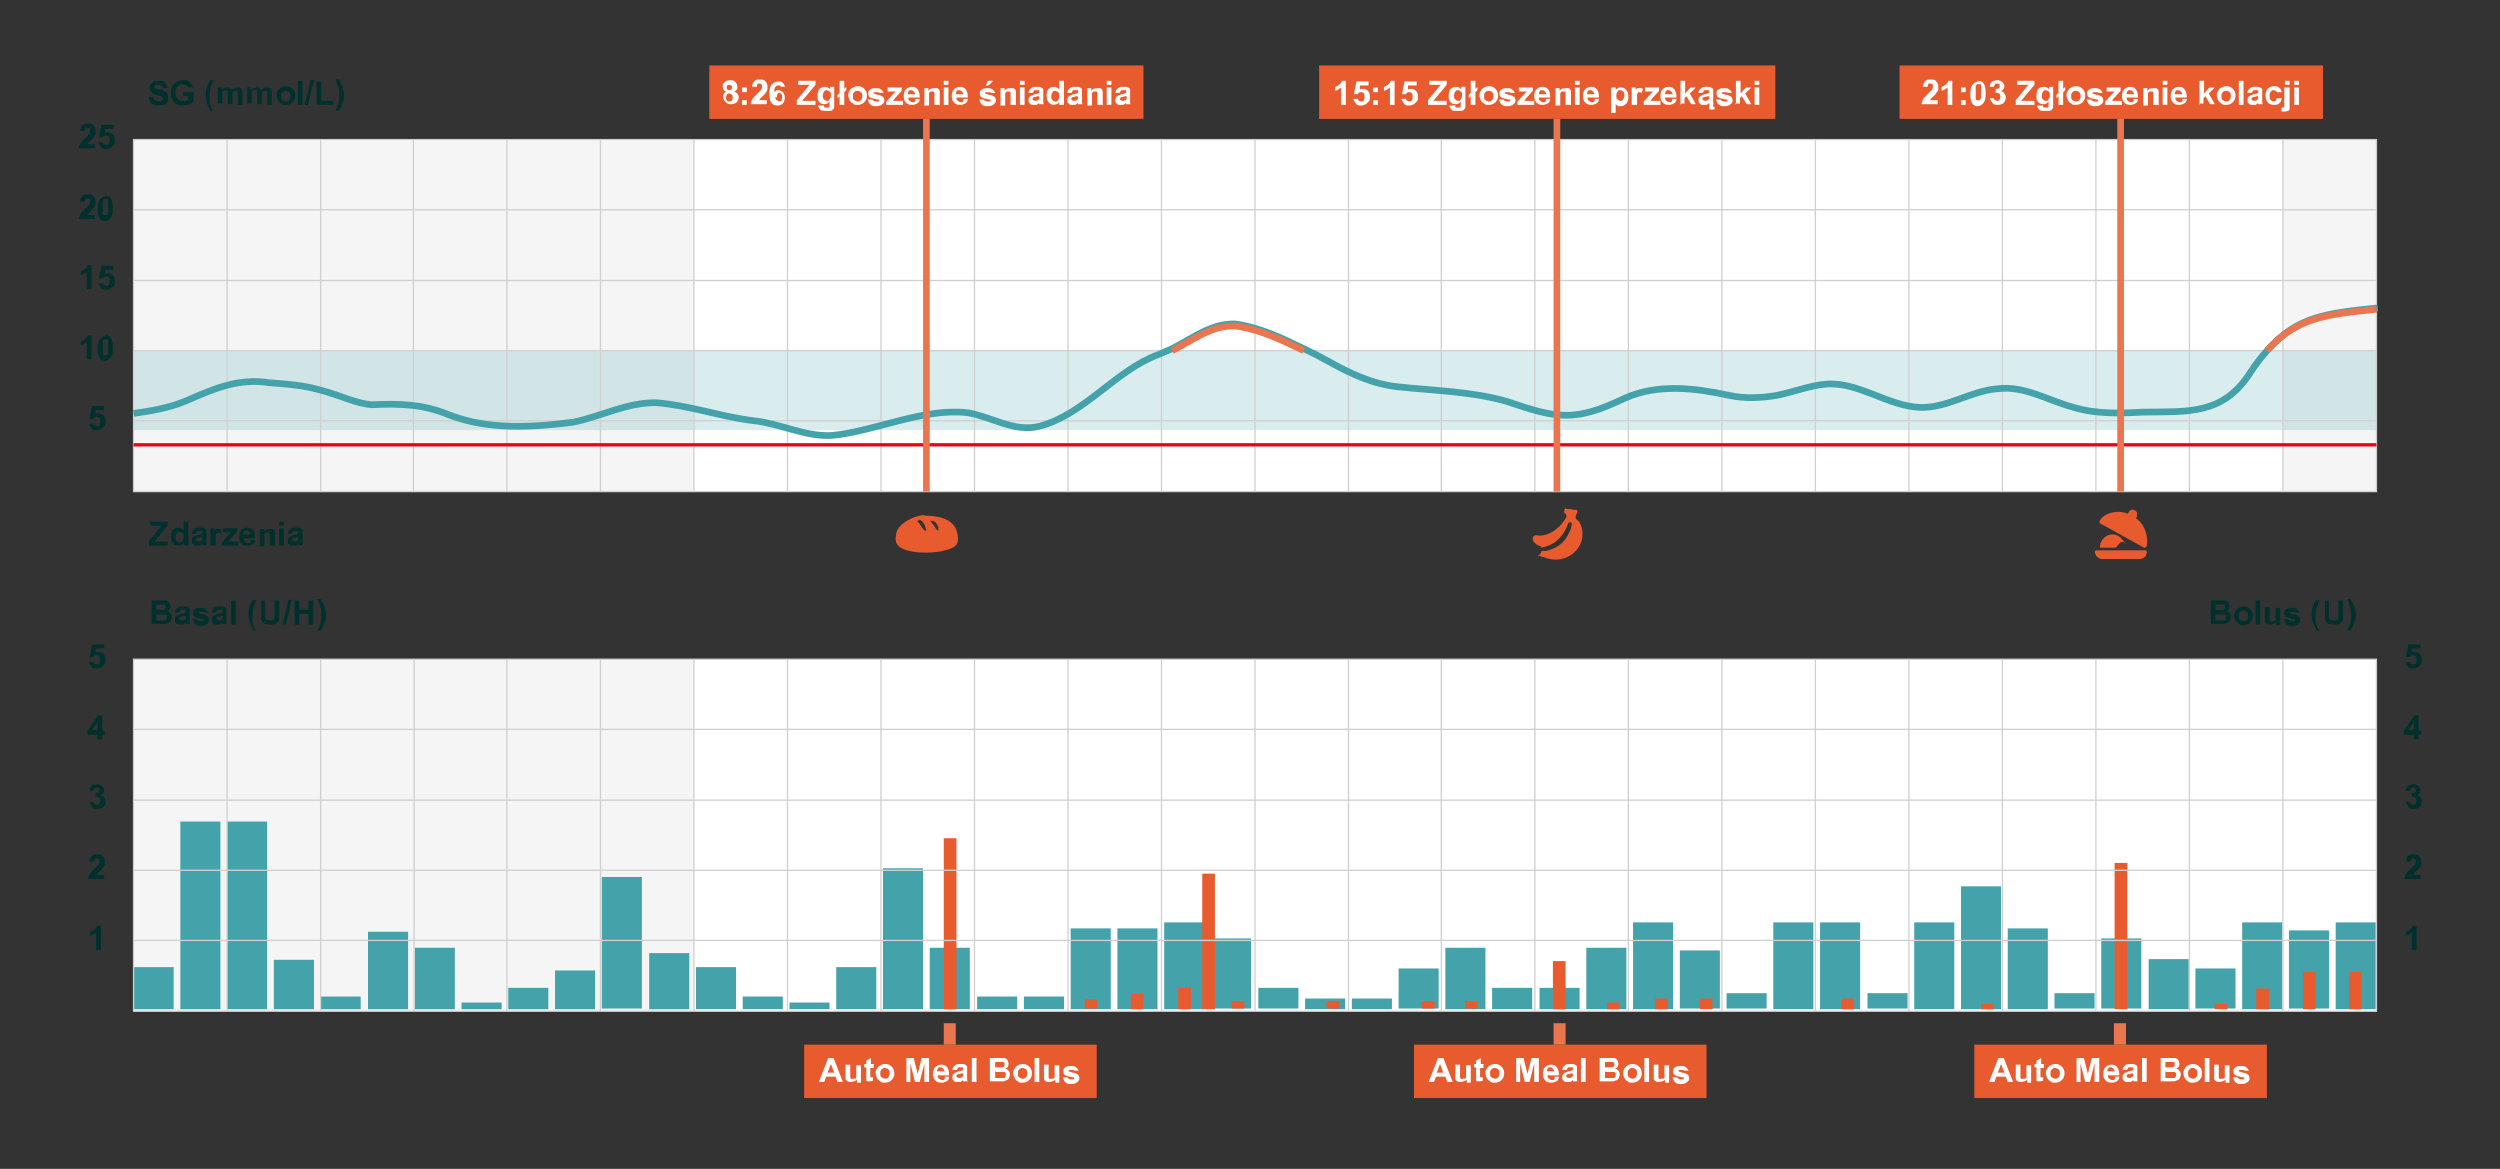 <svg xmlns="http://www.w3.org/2000/svg" id="Warstwa_1" viewBox="0 0 374.3 175"><rect x="0" y="0" width="374.3" height="175" fill="#333333" stroke="none"/><defs><style>      .st0 {        fill: #d0d0d0;      }      .st0, .st1 {        opacity: .2;      }      .st2 {        stroke: #d0d0d0;        stroke-width: .2px;      }      .st2, .st3, .st4, .st5, .st6, .st7 {        fill: none;        stroke-miterlimit: 10;      }      .st8 {        fill: #fff;      }      .st3 {        stroke: #43a2aa;      }      .st4 {        stroke-width: 1.8px;      }      .st4, .st6, .st7 {        stroke: #eb754f;      }      .st1, .st9 {        fill: #43a2aa;      }      .st5 {        stroke: #e30613;        stroke-width: .5px;      }      .st10 {        fill: #e85b2f;      }      .st11 {        fill: #00302c;      }      .st6 {        stroke-width: 1px;      }    </style></defs><rect class="st10" x="106.2" y="9.8" width="65" height="8"></rect><rect class="st10" x="197.5" y="9.8" width="68.3" height="8"></rect><rect class="st10" x="211.7" y="156.4" width="43.8" height="8"></rect><rect class="st10" x="284.4" y="9.8" width="63.4" height="8"></rect><rect class="st8" x="20" y="98.7" width="335.8" height="52.7"></rect><rect class="st8" x="20" y="20.9" width="335.8" height="52.7"></rect><rect class="st0" x="20" y="98.7" width="83.9" height="52.7"></rect><rect class="st9" x="20" y="144.8" width="6" height="6.3"></rect><rect class="st9" x="27" y="123" width="6" height="28.1"></rect><rect class="st9" x="34" y="123" width="6" height="28.1"></rect><rect class="st9" x="41" y="143.7" width="6" height="7.4"></rect><rect class="st9" x="55.1" y="139.5" width="6" height="11.6"></rect><rect class="st9" x="62.1" y="141.9" width="6" height="9.2"></rect><rect class="st9" x="76.1" y="147.9" width="6" height="3.2"></rect><rect class="st9" x="83.1" y="145.3" width="6" height="5.8"></rect><rect class="st9" x="90.1" y="131.3" width="6" height="19.7"></rect><rect class="st9" x="97.2" y="142.7" width="6" height="8.4"></rect><rect class="st9" x="104.2" y="144.8" width="6" height="6.3"></rect><rect class="st9" x="111.2" y="149.2" width="6" height="1.9"></rect><rect class="st9" x="118.2" y="150.1" width="6" height="1"></rect><rect class="st9" x="125.2" y="144.8" width="6" height="6.3"></rect><rect class="st9" x="132.2" y="130" width="6" height="21.1"></rect><rect class="st9" x="139.2" y="141.9" width="6" height="9.2"></rect><rect class="st9" x="146.3" y="149.2" width="6" height="1.9"></rect><rect class="st9" x="153.3" y="149.2" width="6" height="1.9"></rect><rect class="st9" x="160.3" y="139" width="6" height="12.1"></rect><rect class="st9" x="167.3" y="139" width="6" height="12.1"></rect><rect class="st9" x="174.3" y="138.1" width="6" height="13"></rect><rect class="st9" x="181.3" y="140.5" width="6" height="10.5"></rect><rect class="st9" x="188.4" y="147.9" width="6" height="3.1"></rect><rect class="st9" x="195.4" y="149.5" width="6" height="1.6"></rect><rect class="st9" x="202.4" y="149.5" width="6" height="1.6"></rect><rect class="st9" x="209.4" y="145" width="6" height="6"></rect><rect class="st9" x="216.4" y="141.9" width="6" height="9.2"></rect><rect class="st9" x="223.4" y="147.9" width="6" height="3.2"></rect><rect class="st9" x="230.5" y="147.9" width="6" height="3.2"></rect><rect class="st9" x="237.5" y="141.9" width="6" height="9.2"></rect><rect class="st9" x="244.5" y="138.1" width="6" height="13"></rect><rect class="st9" x="251.5" y="142.3" width="6" height="8.7"></rect><rect class="st9" x="258.5" y="148.7" width="6" height="2.3"></rect><rect class="st9" x="265.5" y="138.1" width="6" height="13"></rect><rect class="st9" x="272.5" y="138.1" width="6" height="13"></rect><rect class="st9" x="286.6" y="138.1" width="6" height="13"></rect><rect class="st9" x="293.6" y="132.7" width="6" height="18.4"></rect><rect class="st9" x="300.6" y="139" width="6" height="12.1"></rect><rect class="st9" x="314.6" y="140.5" width="6" height="10.5"></rect><rect class="st9" x="321.7" y="143.6" width="6" height="7.5"></rect><rect class="st9" x="335.7" y="138.1" width="6" height="13"></rect><rect class="st9" x="349.7" y="138.1" width="6" height="13"></rect><rect class="st9" x="342.7" y="139.3" width="6" height="11.7"></rect><rect class="st9" x="328.7" y="145" width="6" height="6"></rect><rect class="st9" x="307.6" y="148.7" width="6" height="2.3"></rect><rect class="st9" x="279.6" y="148.7" width="6" height="2.3"></rect><rect class="st9" x="69.1" y="150.1" width="6" height="1"></rect><rect class="st9" x="48" y="149.2" width="6" height="1.9"></rect><rect class="st10" x="141.3" y="125.5" width="1.9" height="25.6"></rect><rect class="st10" x="162.4" y="149.6" width="1.9" height="1.4"></rect><rect class="st10" x="169.3" y="148.8" width="1.9" height="2.3"></rect><rect class="st10" x="176.4" y="147.9" width="1.9" height="3.2"></rect><rect class="st10" x="180" y="130.8" width="1.9" height="20.3"></rect><rect class="st10" x="184.4" y="149.9" width="1.9" height="1.1"></rect><rect class="st10" x="198.6" y="149.9" width="1.9" height="1.1"></rect><rect class="st10" x="212.9" y="149.9" width="1.9" height="1.1"></rect><rect class="st10" x="219.4" y="149.9" width="1.9" height="1.1"></rect><rect class="st10" x="232.5" y="143.9" width="1.9" height="7.2"></rect><rect class="st10" x="240.6" y="150.1" width="1.9" height="1"></rect><rect class="st10" x="247.8" y="149.5" width="1.9" height="1.6"></rect><rect class="st10" x="254.5" y="149.5" width="1.9" height="1.6"></rect><rect class="st10" x="275.7" y="149.5" width="1.9" height="1.6"></rect><rect class="st10" x="316.6" y="129.2" width="1.9" height="21.9"></rect><rect class="st10" x="337.8" y="148" width="1.9" height="3.1"></rect><rect class="st10" x="344.8" y="145.5" width="1.9" height="5.6"></rect><rect class="st10" x="351.7" y="145.5" width="1.9" height="5.6"></rect><rect class="st10" x="331.6" y="150.3" width="1.9" height=".8"></rect><rect class="st10" x="296.6" y="150.3" width="1.9" height=".8"></rect><rect class="st0" x="20" y="20.9" width="83.9" height="52.7"></rect><rect class="st0" x="341.8" y="20.9" width="14" height="52.7"></rect><g><path class="st10" d="M319.8,77.6c.9.6,1.4,1.6,1.6,2.6s0,1.1,0,1.6c0,.1-.2.2-.4.2l-6.5-3.6c-.4-.3,0-.6.2-.9,1-.9,2.6-1.1,3.9-.6.4-1.2,1.9-.4,1.2.7Z"></path><path class="st10" d="M313.8,82.4h7.5c.3.2,0,.7-.1.9s-.4.3-.7.4h-5.8c-.4,0-.9-.4-1-.8s-.1-.4.1-.5Z"></path><path class="st10" d="M314.4,82c0-1.8,2.1-2.7,3.3-1.3s.3.4.2.4c-.5,0-.8.5-1.1.9h-2.5Z"></path></g><rect class="st1" x="20" y="52.5" width="335.8" height="11.9"></rect><g><rect class="st2" x="20" y="20.9" width="335.8" height="52.7"></rect><line class="st2" x1="20" y1="63" x2="355.8" y2="63"></line><line class="st2" x1="20" y1="52.5" x2="355.8" y2="52.5"></line><line class="st2" x1="20" y1="42" x2="355.8" y2="42"></line><line class="st2" x1="20" y1="31.4" x2="355.8" y2="31.4"></line><line class="st2" x1="341.8" y1="20.9" x2="341.8" y2="73.6"></line><line class="st2" x1="327.8" y1="20.9" x2="327.8" y2="73.6"></line><line class="st2" x1="313.8" y1="20.9" x2="313.8" y2="73.6"></line><line class="st2" x1="299.8" y1="20.9" x2="299.8" y2="73.6"></line><line class="st2" x1="285.8" y1="20.9" x2="285.8" y2="73.6"></line><line class="st2" x1="271.8" y1="20.9" x2="271.8" y2="73.6"></line><line class="st2" x1="257.8" y1="20.9" x2="257.8" y2="73.6"></line><line class="st2" x1="243.8" y1="20.9" x2="243.8" y2="73.6"></line><line class="st2" x1="229.8" y1="20.9" x2="229.8" y2="73.6"></line><line class="st2" x1="215.8" y1="20.9" x2="215.8" y2="73.6"></line><line class="st2" x1="201.9" y1="20.9" x2="201.9" y2="73.6"></line><line class="st2" x1="187.9" y1="20.9" x2="187.9" y2="73.6"></line><line class="st2" x1="173.9" y1="20.9" x2="173.9" y2="73.6"></line><line class="st2" x1="159.9" y1="20.9" x2="159.9" y2="73.6"></line><line class="st2" x1="145.9" y1="20.9" x2="145.9" y2="73.6"></line><line class="st2" x1="131.9" y1="20.9" x2="131.9" y2="73.6"></line><line class="st2" x1="117.9" y1="20.9" x2="117.9" y2="73.6"></line><line class="st2" x1="103.9" y1="20.9" x2="103.9" y2="73.6"></line><line class="st2" x1="89.9" y1="20.9" x2="89.9" y2="73.6"></line><line class="st2" x1="75.9" y1="20.9" x2="75.9" y2="73.6"></line><line class="st2" x1="61.9" y1="20.9" x2="61.9" y2="73.6"></line><line class="st2" x1="48" y1="20.9" x2="48" y2="73.6"></line><line class="st2" x1="34" y1="20.9" x2="34" y2="73.6"></line></g><line class="st5" x1="20" y1="66.6" x2="355.8" y2="66.6"></line><path class="st3" d="M20,61.9c2.7-.4,5.3-.8,7.9-1.9,4.3-1.9,7.9-3.4,12.4-2.7,2.7.2,5.4.4,8,1.2,2.7.7,4.9,1.9,7.4,2.1,4-.2,7.7-.1,11.5,1.5,5.9,2.3,12.5,1.9,18.7,1.1,4.2-.9,8.1-3,12.4-2.9,5,.4,9.6,2.1,14.6,2.7,3.9.4,7.6,2.4,11.6,2.2,6.5-.6,13.8-4.2,20.4-3.4,3.6.6,7,3,10.8,2,6.7-1.8,11.4-8.4,17.7-10.7.7-.3,1.4-.6,2.1-.9,3.1-1.6,5.9-3.8,9.4-3.7,3.7.5,7,2.1,10.3,3.7s2.5,1.3,3.7,1.9c3.2,1.8,6.6,3.4,10.3,3.8,5.5.6,11.2.7,16.4,2.2,7.6,2.6,10.2,3.1,17.7-.5,5-2.2,10.5-1.5,15.6-.4,2.3.5,4.7.4,7.1,0,2.5-.5,5-1.5,7.5-1.7,4.9-.3,9.1,3.3,14,3.5,4.1.1,7.6-2.5,11.6-2.8,4-.5,7.6,1.8,11.4,2.8,3.3,1,6.9.9,10.3.7,6.7-.1,12,.5,16.1-5.9.9-1.4,1.8-2.5,2.7-3.5,4.4-4.9,8.6-5.4,16.4-6.2"></path><path class="st11" d="M13.3,63.4h.7c0,0,0,.2.2.3,0,0,.2.1.3.1s.3,0,.4-.2.1-.3.1-.5,0-.4-.1-.5c0-.1-.2-.2-.4-.2s-.4,0-.5.3h-.6c0,0,.4-1.9.4-1.9h1.8v.6h-1.3v.6c0,0,.2-.1.4-.1.3,0,.6.1.8.3.2.2.3.5.3.9s0,.6-.3.8c-.2.3-.6.5-1,.5s-.6,0-.8-.3-.3-.4-.4-.7Z"></path><g><path class="st11" d="M22.3,81.7v-.7l1.9-2.3h-1.7v-.6h2.6v.6l-2,2.4h2v.6h-2.9Z"></path><path class="st11" d="M28.1,81.7h-.6v-.4c-.1.1-.2.3-.4.3-.1,0-.3.1-.4.1-.3,0-.6-.1-.8-.4-.2-.2-.3-.6-.3-1s.1-.8.3-1,.5-.3.8-.3.5.1.8.4v-1.3h.7v3.6ZM26.3,80.3c0,.3,0,.5.1.6.1.2.3.3.5.3s.3,0,.4-.2c.1-.1.2-.3.2-.6s0-.5-.2-.6-.2-.2-.4-.2-.3,0-.4.2c-.1.1-.2.3-.2.6Z"></path><path class="st11" d="M29.3,79.9h-.6c0-.4.2-.5.4-.7s.4-.2.8-.2.5,0,.7.1.3.2.3.3c0,.1,0,.3,0,.6v.8c0,.2,0,.4,0,.5,0,.1,0,.2.1.3h-.7s0-.1,0-.2c0,0,0,0,0,0-.1.1-.2.2-.4.3-.1,0-.3,0-.4,0-.3,0-.5,0-.6-.2-.2-.1-.2-.3-.2-.5s0-.3.1-.4c0-.1.2-.2.3-.3.1,0,.3-.1.5-.2.3,0,.5-.1.7-.2h0c0-.2,0-.3,0-.4,0,0-.2,0-.4,0s-.2,0-.3,0-.1.1-.2.3ZM30.2,80.4c0,0-.2,0-.4.1-.2,0-.3,0-.4.1,0,0-.1.1-.1.2s0,.2.1.2c0,0,.2.1.3.1s.2,0,.4-.1c0,0,.1-.1.2-.2,0,0,0-.2,0-.3h0Z"></path><path class="st11" d="M32.2,81.7h-.7v-2.6h.6v.4c.1-.2.2-.3.3-.3,0,0,.2,0,.3,0s.3,0,.5.1l-.2.6c-.1,0-.2-.1-.3-.1s-.2,0-.2,0-.1.1-.2.3c0,.1,0,.4,0,.9v.8Z"></path><path class="st11" d="M33.2,81.7v-.5l1-1.1c.2-.2.3-.3.4-.4,0,0-.2,0-.3,0h-.9s0-.6,0-.6h2.1v.5l-1,1.1-.3.4c.2,0,.3,0,.4,0h1.1v.6h-2.3Z"></path><path class="st11" d="M37.5,80.8h.7c0,.4-.2.6-.4.7-.2.1-.4.2-.7.2-.5,0-.8-.1-1-.4-.2-.2-.3-.5-.3-.9s.1-.8.3-1,.5-.4.9-.4.7.1.9.4.3.6.3,1.2h-1.7c0,.2,0,.4.2.5s.2.2.4.2.2,0,.3,0,.1-.2.2-.3ZM37.5,80.1c0-.2,0-.3-.2-.5s-.2-.2-.4-.2-.3,0-.4.2-.1.3-.1.4h1Z"></path><path class="st11" d="M41.1,81.7h-.7v-1.3c0-.3,0-.5,0-.5s0-.1-.1-.2c0,0-.1,0-.2,0s-.2,0-.3,0c0,0-.2.2-.2.3,0,.1,0,.3,0,.6v1.2h-.7v-2.6h.6v.4c.2-.3.5-.4.9-.4s.3,0,.4,0,.2.1.3.2c0,0,.1.2.1.3,0,.1,0,.3,0,.5v1.6Z"></path><path class="st11" d="M41.8,78.7v-.6h.7v.6h-.7ZM41.8,81.7v-2.6h.7v2.6h-.7Z"></path><path class="st11" d="M43.7,79.9h-.6c0-.4.2-.5.4-.7s.4-.2.8-.2.5,0,.7.1.3.2.3.3c0,.1,0,.3,0,.6v.8c0,.2,0,.4,0,.5,0,.1,0,.2.1.3h-.7s0-.1,0-.2c0,0,0,0,0,0-.1.1-.2.2-.4.3-.1,0-.3,0-.4,0-.3,0-.5,0-.6-.2-.2-.1-.2-.3-.2-.5s0-.3.1-.4c0-.1.2-.2.3-.3.1,0,.3-.1.5-.2.3,0,.5-.1.7-.2h0c0-.2,0-.3,0-.4,0,0-.2,0-.4,0s-.2,0-.3,0-.1.1-.2.3ZM44.6,80.4c0,0-.2,0-.4.1-.2,0-.3,0-.4.1,0,0-.1.1-.1.2s0,.2.1.2c0,0,.2.1.3.1s.2,0,.4-.1c0,0,.1-.1.2-.2,0,0,0-.2,0-.3h0Z"></path></g><g><path class="st11" d="M13.7,53.8h-.7v-2.6c-.3.2-.5.4-.9.5v-.6c.2,0,.4-.2.6-.3.2-.2.4-.4.4-.6h.6v3.6Z"></path><path class="st11" d="M15.8,50.2c.3,0,.6.1.8.4.2.3.3.8.3,1.5s-.1,1.2-.4,1.5c-.2.2-.5.4-.8.4s-.6-.1-.8-.4-.3-.7-.3-1.4.1-1.2.4-1.5c.2-.2.5-.4.8-.4ZM15.8,50.8c0,0-.2,0-.2,0s-.1.1-.2.3c0,.2,0,.5,0,.9s0,.7,0,.9,0,.3.2.3c0,0,.1,0,.2,0s.2,0,.2,0,.1-.1.2-.3c0-.2,0-.5,0-.9s0-.7,0-.9,0-.3-.2-.3c0,0-.1,0-.2,0Z"></path></g><g><path class="st11" d="M13.7,43.3h-.7v-2.6c-.3.2-.5.4-.9.5v-.6c.2,0,.4-.2.6-.3.2-.2.4-.4.4-.6h.6v3.6Z"></path><path class="st11" d="M14.7,42.4h.7c0,0,0,.2.2.3,0,0,.2.1.3.1s.3,0,.4-.2.1-.3.1-.5,0-.4-.1-.5c0-.1-.2-.2-.4-.2s-.4,0-.5.3h-.6c0,0,.4-1.9.4-1.9h1.8v.6h-1.3v.6c0,0,.2-.1.4-.1.3,0,.6.1.8.3.2.2.3.5.3.9s0,.6-.3.8c-.2.3-.6.5-1,.5s-.6,0-.8-.3-.3-.4-.4-.7Z"></path></g><g><path class="st11" d="M14.2,32.2v.6h-2.4c0-.2.1-.5.2-.7s.4-.5.8-.9c.3-.3.5-.5.6-.6,0-.1.1-.3.1-.4s0-.3-.1-.4c0,0-.2-.1-.3-.1s-.3,0-.3.1-.1.2-.1.4h-.7c0-.4.2-.7.4-.9.2-.2.5-.2.8-.2s.6,0,.8.3c.2.2.3.4.3.7s0,.3,0,.5c0,.1-.1.3-.3.5,0,.1-.2.3-.4.5-.2.2-.4.3-.4.4,0,0-.1.1-.1.2h1.4Z"></path><path class="st11" d="M15.8,29.3c.3,0,.6.1.8.4.2.3.3.8.3,1.5s-.1,1.2-.4,1.5c-.2.2-.5.4-.8.4s-.6-.1-.8-.4-.3-.7-.3-1.4.1-1.2.4-1.5c.2-.2.5-.4.8-.4ZM15.8,29.8c0,0-.2,0-.2,0s-.1.1-.2.3c0,.2,0,.5,0,.9s0,.7,0,.9,0,.3.2.3c0,0,.1,0,.2,0s.2,0,.2,0,.1-.1.2-.3c0-.2,0-.5,0-.9s0-.7,0-.9,0-.3-.2-.3c0,0-.1,0-.2,0Z"></path></g><g><path class="st11" d="M14.2,21.6v.6h-2.4c0-.2.1-.5.2-.7s.4-.5.8-.9c.3-.3.5-.5.6-.6,0-.1.1-.3.1-.4s0-.3-.1-.4c0,0-.2-.1-.3-.1s-.3,0-.3.1-.1.2-.1.4h-.7c0-.4.2-.7.4-.9.2-.2.5-.2.8-.2s.6,0,.8.3c.2.2.3.4.3.7s0,.3,0,.5c0,.1-.1.3-.3.5,0,.1-.2.3-.4.5-.2.2-.4.3-.4.4,0,0-.1.1-.1.2h1.4Z"></path><path class="st11" d="M14.7,21.3h.7c0,0,0,.2.2.3,0,0,.2.1.3.1s.3,0,.4-.2.1-.3.1-.5,0-.4-.1-.5c0-.1-.2-.2-.4-.2s-.4,0-.5.3h-.6c0,0,.4-1.9.4-1.9h1.8v.6h-1.3v.6c0,0,.2-.1.4-.1.3,0,.6.1.8.3.2.2.3.5.3.9s0,.6-.3.8c-.2.3-.6.5-1,.5s-.6,0-.8-.3-.3-.4-.4-.7Z"></path></g><g><path class="st11" d="M22.2,14.5h.7c0,.2.1.3.3.5.1.1.3.2.5.2s.4,0,.5-.1.2-.2.2-.3,0-.2,0-.2-.1-.1-.3-.2c0,0-.3,0-.6-.2-.4,0-.7-.2-.8-.4-.2-.2-.3-.4-.3-.7s0-.4.2-.5c.1-.2.3-.3.4-.4s.4-.1.7-.1c.4,0,.8,0,1,.3.2.2.3.5.4.8h-.7c0-.2,0-.3-.2-.4-.1,0-.3-.1-.5-.1s-.4,0-.5.1c0,0-.1.1-.1.2s0,.2.1.2c0,0,.3.2.7.2.4,0,.6.2.8.3.2,0,.3.2.4.4,0,.2.1.3.1.6s0,.4-.2.6c-.1.2-.3.3-.5.4-.2,0-.5.1-.8.1-.5,0-.8-.1-1-.3-.2-.2-.4-.5-.4-.9Z"></path><path class="st11" d="M27.4,14.4v-.6h1.6v1.4c-.2.1-.4.3-.7.4s-.6.2-.9.2-.7,0-1-.2-.5-.4-.6-.7c-.1-.3-.2-.6-.2-1s0-.7.2-1c.2-.3.4-.5.7-.7.2-.1.5-.2.9-.2s.8,0,1,.3c.2.2.4.4.5.8h-.7s-.1-.2-.3-.3c-.1-.1-.3-.2-.5-.2-.3,0-.6.1-.8.3-.2.2-.3.5-.3.9s0,.7.3,1c.2.2.4.3.7.3s.3,0,.5,0,.3-.1.4-.2v-.5h-.8Z"></path><path class="st11" d="M32.1,16.7h-.5c-.2-.4-.4-.8-.6-1.2-.1-.4-.2-.8-.2-1.2s0-.9.2-1.3c.1-.4.3-.7.5-1h.5c-.2.5-.4.9-.5,1.3s-.1.7-.1,1.1,0,.5,0,.8c0,.3.1.5.2.8,0,.2.2.4.3.7Z"></path><path class="st11" d="M32.6,13.1h.6v.4c.2-.3.5-.4.8-.4s.3,0,.4.1.2.2.3.3c.1-.1.2-.2.4-.3s.3-.1.4-.1.4,0,.5.1.2.2.3.3c0,.1,0,.3,0,.5v1.7h-.7v-1.5c0-.3,0-.4,0-.5,0,0-.2-.1-.3-.1s-.2,0-.3,0c0,0-.1.1-.2.3,0,.1,0,.3,0,.5v1.2h-.7v-1.4c0-.3,0-.4,0-.5s0-.1-.1-.2c0,0-.1,0-.2,0s-.2,0-.3,0c0,0-.1.1-.2.2,0,.1,0,.3,0,.5v1.3h-.7v-2.6Z"></path><path class="st11" d="M37,13.1h.6v.4c.2-.3.5-.4.8-.4s.3,0,.4.1.2.2.3.3c.1-.1.2-.2.4-.3s.3-.1.4-.1.4,0,.5.1.2.2.3.3c0,.1,0,.3,0,.5v1.7h-.7v-1.5c0-.3,0-.4,0-.5,0,0-.2-.1-.3-.1s-.2,0-.3,0c0,0-.1.1-.2.3,0,.1,0,.3,0,.5v1.2h-.7v-1.4c0-.3,0-.4,0-.5s0-.1-.1-.2c0,0-.1,0-.2,0s-.2,0-.3,0c0,0-.1.1-.2.2,0,.1,0,.3,0,.5v1.3h-.7v-2.6Z"></path><path class="st11" d="M41.4,14.3c0-.2,0-.4.2-.7.1-.2.3-.4.5-.5.2-.1.4-.2.7-.2.4,0,.7.1,1,.4.3.3.4.6.4,1s-.1.7-.4,1c-.3.3-.6.4-1,.4s-.5,0-.7-.2c-.2-.1-.4-.3-.5-.5-.1-.2-.2-.5-.2-.8ZM42.1,14.4c0,.3,0,.5.2.6s.3.2.5.2.3,0,.5-.2c.1-.1.2-.3.2-.6s0-.4-.2-.6c-.1-.1-.3-.2-.5-.2s-.3,0-.5.2-.2.3-.2.6Z"></path><path class="st11" d="M44.6,15.7v-3.6h.7v3.6h-.7Z"></path><path class="st11" d="M45.6,15.7l.9-3.7h.5l-.9,3.7h-.5Z"></path><path class="st11" d="M47.4,15.7v-3.5h.7v2.9h1.8v.6h-2.5Z"></path><path class="st11" d="M50.2,16.7c.1-.3.2-.5.3-.7,0-.2.1-.3.2-.5,0-.2,0-.4.1-.6,0-.2,0-.4,0-.6,0-.4,0-.8-.1-1.1s-.2-.8-.5-1.3h.5c.2.4.4.7.6,1.1.1.4.2.8.2,1.2s0,.7-.2,1.1c-.1.4-.3.9-.6,1.3h-.5Z"></path></g><g><path class="st8" d="M108.7,13.7c-.2,0-.3-.2-.4-.3,0-.1-.1-.3-.1-.4,0-.3,0-.5.3-.7.2-.2.5-.3.8-.3s.6,0,.8.3c.2.2.3.4.3.7s0,.3-.1.4c0,.1-.2.2-.4.3.2,0,.3.2.5.3.1.2.2.3.2.5,0,.3-.1.6-.3.8-.2.2-.5.3-.8.3s-.6,0-.8-.3c-.3-.2-.4-.5-.4-.8s0-.4.1-.5.2-.3.5-.4ZM108.7,14.6c0,.2,0,.3.1.4,0,.1.2.2.4.2s.3,0,.4-.2.1-.2.1-.4,0-.3-.1-.4-.2-.2-.4-.2-.3,0-.4.2c0,.1-.1.2-.1.4ZM108.8,13.1c0,.1,0,.2.1.3,0,0,.2.1.3.1s.2,0,.3-.1.1-.2.1-.3,0-.2-.1-.3c0,0-.2-.1-.3-.1s-.2,0-.3.1-.1.2-.1.3Z"></path><path class="st8" d="M111.1,13.8v-.7h.7v.7h-.7ZM111.1,15.7v-.7h.7v.7h-.7Z"></path><path class="st8" d="M114.8,15v.6h-2.4c0-.2.1-.5.2-.7s.4-.5.8-.9c.3-.3.5-.5.6-.6,0-.1.1-.3.1-.4s0-.3-.1-.4c0,0-.2-.1-.3-.1s-.3,0-.3.1-.1.2-.1.4h-.7c0-.4.2-.7.4-.9.2-.2.5-.2.8-.2s.6,0,.8.3c.2.2.3.4.3.7s0,.3,0,.5c0,.1-.1.3-.3.5,0,.1-.2.3-.4.5-.2.2-.4.3-.4.4,0,0-.1.1-.1.2h1.4Z"></path><path class="st8" d="M117.6,13h-.7c0,0,0-.2-.1-.2,0,0-.2,0-.3,0s-.3,0-.4.2c-.1.1-.2.4-.2.8.2-.2.4-.3.6-.3s.5.1.7.3c.2.2.3.5.3.8s-.1.7-.3.9c-.2.2-.5.3-.8.3s-.7-.1-.9-.4c-.2-.3-.3-.7-.3-1.4s.1-1.1.4-1.4.6-.4.9-.4.5,0,.7.2c.2.2.3.4.3.7ZM116.1,14.5c0,.2,0,.4.2.5s.2.2.4.2.2,0,.3-.1c0,0,.1-.3.1-.5s0-.4-.1-.5-.2-.2-.3-.2-.2,0-.3.2-.1.3-.1.5Z"></path><path class="st8" d="M119.3,15.7v-.7l1.9-2.3h-1.7v-.6h2.6v.6l-2,2.4h2v.6h-2.9Z"></path><path class="st8" d="M122.6,15.8h.8c0,.2,0,.2,0,.3,0,0,.2,0,.3,0s.3,0,.4,0c0,0,.1,0,.1-.2,0,0,0-.2,0-.3v-.4c-.2.3-.5.4-.8.4s-.6-.1-.8-.4c-.2-.2-.2-.5-.2-.9s.1-.8.3-1c.2-.2.5-.3.8-.3s.6.1.8.4v-.4h.6v2.3c0,.3,0,.5,0,.7s-.1.3-.2.4-.2.2-.4.2c-.2,0-.3,0-.6,0-.4,0-.8,0-.9-.2s-.3-.3-.3-.6,0,0,0,0ZM123.2,14.3c0,.3,0,.5.2.6.1.1.2.2.4.2s.3,0,.4-.2.2-.3.2-.6,0-.5-.2-.6c-.1-.1-.3-.2-.4-.2s-.3,0-.4.2c-.1.1-.2.3-.2.6Z"></path><path class="st8" d="M125.7,13.9v-1.8h.7v1.2l.3-.3v.5l-.3.3v1.9h-.7v-1.3l-.3.3v-.5l.3-.3Z"></path><path class="st8" d="M127,14.3c0-.2,0-.4.2-.7.1-.2.3-.4.5-.5.2-.1.4-.2.7-.2.4,0,.7.1,1,.4s.4.6.4,1-.1.7-.4,1c-.3.3-.6.4-1,.4s-.5,0-.7-.2c-.2-.1-.4-.3-.5-.5-.1-.2-.2-.5-.2-.8ZM127.7,14.4c0,.3,0,.5.2.6s.3.2.5.2.3,0,.5-.2c.1-.1.2-.3.2-.6s0-.4-.2-.6c-.1-.1-.3-.2-.5-.2s-.3,0-.5.2-.2.3-.2.6Z"></path><path class="st8" d="M129.9,14.9h.7s0,.1.2.2.2.1.4.1.3,0,.4,0c0,0,0-.1,0-.2s0,0,0-.1c0,0-.1,0-.2,0-.6-.1-.9-.2-1.1-.3-.2-.1-.3-.3-.3-.6s0-.4.3-.6.5-.2.8-.2.6,0,.8.2c.2.1.3.3.4.5h-.6s0,0-.2-.1c0,0-.2,0-.3,0s-.3,0-.4,0c0,0,0,0,0,.1s0,0,0,.1c0,0,.3.1.6.2.4,0,.6.2.8.3.1.1.2.3.2.5s0,.4-.3.6c-.2.2-.5.3-.9.3s-.6,0-.8-.2c-.2-.1-.3-.3-.4-.6Z"></path><path class="st8" d="M132.7,15.7v-.5l1-1.1c.2-.2.3-.3.4-.4,0,0-.2,0-.3,0h-.9s0-.6,0-.6h2.1v.5l-1,1.1-.3.4c.2,0,.3,0,.4,0h1.1v.6h-2.3Z"></path><path class="st8" d="M137,14.8h.7c0,.4-.2.6-.4.7-.2.1-.4.2-.7.2-.5,0-.8-.1-1-.4-.2-.2-.3-.5-.3-.9s.1-.8.3-1,.5-.4.9-.4.7.1.9.4.3.6.3,1.2h-1.7c0,.2,0,.4.2.5s.2.2.4.2.2,0,.3,0,.1-.2.2-.3ZM137,14.2c0-.2,0-.3-.2-.5s-.2-.2-.4-.2-.3,0-.4.2-.1.3-.1.4h1Z"></path><path class="st8" d="M140.6,15.7h-.7v-1.3c0-.3,0-.5,0-.5s0-.1-.1-.2c0,0-.1,0-.2,0s-.2,0-.3,0c0,0-.2.2-.2.3,0,.1,0,.3,0,.6v1.2h-.7v-2.6h.6v.4c.2-.3.5-.4.9-.4s.3,0,.4,0,.2.1.3.2c0,0,.1.2.1.3,0,.1,0,.3,0,.5v1.6Z"></path><path class="st8" d="M141.3,12.7v-.6h.7v.6h-.7ZM141.3,15.7v-2.6h.7v2.6h-.7Z"></path><path class="st8" d="M144.2,14.8h.7c0,.4-.2.6-.4.7-.2.1-.4.2-.7.2-.5,0-.8-.1-1-.4-.2-.2-.3-.5-.3-.9s.1-.8.3-1,.5-.4.9-.4.7.1.9.4.3.6.3,1.2h-1.7c0,.2,0,.4.2.5s.2.2.4.2.2,0,.3,0,.1-.2.2-.3ZM144.2,14.2c0-.2,0-.3-.2-.5s-.2-.2-.4-.2-.3,0-.4.2-.1.3-.1.4h1Z"></path><path class="st8" d="M146.6,14.9h.7s0,.1.2.2.2.1.4.1.3,0,.4,0c0,0,0-.1,0-.2s0,0,0-.1c0,0-.1,0-.2,0-.6-.1-.9-.2-1.1-.3-.2-.1-.3-.3-.3-.6s0-.4.3-.6.5-.2.8-.2.6,0,.8.2c.2.1.3.3.4.5h-.6s0,0-.2-.1c0,0-.2,0-.3,0s-.3,0-.4,0c0,0,0,0,0,.1s0,0,0,.1c0,0,.3.1.6.2.4,0,.6.2.8.3.1.1.2.3.2.5s0,.4-.3.6c-.2.2-.5.3-.9.3s-.6,0-.8-.2c-.2-.1-.3-.3-.4-.6ZM147.6,12.8l.3-.7h.8l-.7.7h-.4Z"></path><path class="st8" d="M152,15.7h-.7v-1.3c0-.3,0-.5,0-.5s0-.1-.1-.2c0,0-.1,0-.2,0s-.2,0-.3,0c0,0-.2.2-.2.3,0,.1,0,.3,0,.6v1.2h-.7v-2.6h.6v.4c.2-.3.5-.4.9-.4s.3,0,.4,0,.2.1.3.2c0,0,.1.2.1.3,0,.1,0,.3,0,.5v1.6Z"></path><path class="st8" d="M152.7,12.7v-.6h.7v.6h-.7ZM152.7,15.7v-2.6h.7v2.6h-.7Z"></path><path class="st8" d="M154.6,13.9h-.6c0-.4.2-.5.4-.7s.4-.2.8-.2.5,0,.7.1.3.2.3.3c0,.1,0,.3,0,.6v.8c0,.2,0,.4,0,.5,0,.1,0,.2.1.3h-.7s0-.1,0-.2c0,0,0,0,0,0-.1.1-.2.2-.4.3-.1,0-.3,0-.4,0-.3,0-.5,0-.6-.2-.2-.1-.2-.3-.2-.5s0-.3.1-.4c0-.1.2-.2.3-.3.1,0,.3-.1.5-.2.3,0,.5-.1.7-.2h0c0-.2,0-.3,0-.4,0,0-.2,0-.4,0s-.2,0-.3,0-.1.1-.2.3ZM155.5,14.4c0,0-.2,0-.4.1-.2,0-.3,0-.4.1,0,0-.1.1-.1.2s0,.2.1.2c0,0,.2.1.3.1s.2,0,.4-.1c0,0,.1-.1.2-.2,0,0,0-.2,0-.3h0Z"></path><path class="st8" d="M159.2,15.7h-.6v-.4c-.1.1-.2.3-.4.3-.1,0-.3.1-.4.1-.3,0-.6-.1-.8-.4-.2-.2-.3-.6-.3-1s.1-.8.3-1,.5-.3.8-.3.5.1.8.4v-1.3h.7v3.6ZM157.4,14.3c0,.3,0,.5.1.6.1.2.3.3.5.3s.3,0,.4-.2c.1-.1.2-.3.2-.6s0-.5-.2-.6-.2-.2-.4-.2-.3,0-.4.2c-.1.1-.2.3-.2.6Z"></path><path class="st8" d="M160.4,13.9h-.6c0-.4.2-.5.4-.7s.4-.2.8-.2.5,0,.7.1.3.2.3.3c0,.1,0,.3,0,.6v.8c0,.2,0,.4,0,.5,0,.1,0,.2.1.3h-.7s0-.1,0-.2c0,0,0,0,0,0-.1.1-.2.2-.4.3-.1,0-.3,0-.4,0-.3,0-.5,0-.6-.2-.2-.1-.2-.3-.2-.5s0-.3.1-.4c0-.1.2-.2.3-.3.1,0,.3-.1.5-.2.3,0,.5-.1.7-.2h0c0-.2,0-.3,0-.4,0,0-.2,0-.4,0s-.2,0-.3,0-.1.1-.2.3ZM161.3,14.4c0,0-.2,0-.4.1-.2,0-.3,0-.4.1,0,0-.1.1-.1.2s0,.2.1.2c0,0,.2.1.3.1s.2,0,.4-.1c0,0,.1-.1.2-.2,0,0,0-.2,0-.3h0Z"></path><path class="st8" d="M165,15.7h-.7v-1.3c0-.3,0-.5,0-.5s0-.1-.1-.2c0,0-.1,0-.2,0s-.2,0-.3,0c0,0-.2.2-.2.3,0,.1,0,.3,0,.6v1.2h-.7v-2.6h.6v.4c.2-.3.5-.4.9-.4s.3,0,.4,0,.2.1.3.2c0,0,.1.2.1.3,0,.1,0,.3,0,.5v1.6Z"></path><path class="st8" d="M165.7,12.7v-.6h.7v.6h-.7ZM165.7,15.7v-2.6h.7v2.6h-.7Z"></path><path class="st8" d="M167.6,13.9h-.6c0-.4.2-.5.4-.7s.4-.2.8-.2.5,0,.7.1.3.2.3.3c0,.1,0,.3,0,.6v.8c0,.2,0,.4,0,.5,0,.1,0,.2.1.3h-.7s0-.1,0-.2c0,0,0,0,0,0-.1.1-.2.2-.4.3-.1,0-.3,0-.4,0-.3,0-.5,0-.6-.2-.2-.1-.2-.3-.2-.5s0-.3.1-.4c0-.1.2-.2.3-.3.1,0,.3-.1.5-.2.3,0,.5-.1.7-.2h0c0-.2,0-.3,0-.4,0,0-.2,0-.4,0s-.2,0-.3,0-.1.1-.2.3ZM168.6,14.4c0,0-.2,0-.4.1-.2,0-.3,0-.4.1,0,0-.1.1-.1.2s0,.2.1.2c0,0,.2.1.3.1s.2,0,.4-.1c0,0,.1-.1.2-.2,0,0,0-.2,0-.3h0Z"></path></g><g><path class="st8" d="M201.5,15.7h-.7v-2.6c-.3.2-.5.4-.9.5v-.6c.2,0,.4-.2.6-.3.2-.2.4-.4.4-.6h.6v3.6Z"></path><path class="st8" d="M202.6,14.8h.7c0,0,0,.2.2.3,0,0,.2.1.3.1s.3,0,.4-.2.1-.3.1-.5,0-.4-.1-.5c0-.1-.2-.2-.4-.2s-.4,0-.5.3h-.6c0,0,.4-1.9.4-1.9h1.8v.6h-1.3v.6c0,0,.2-.1.4-.1.3,0,.6.1.8.3.2.2.3.5.3.9s0,.6-.3.8c-.2.3-.6.5-1,.5s-.6,0-.8-.3-.3-.4-.4-.7Z"></path><path class="st8" d="M205.6,13.8v-.7h.7v.7h-.7ZM205.6,15.7v-.7h.7v.7h-.7Z"></path><path class="st8" d="M208.8,15.7h-.7v-2.6c-.3.2-.5.4-.9.5v-.6c.2,0,.4-.2.6-.3.2-.2.4-.4.4-.6h.6v3.6Z"></path><path class="st8" d="M209.8,14.8h.7c0,0,0,.2.2.3,0,0,.2.1.3.1s.3,0,.4-.2.1-.3.1-.5,0-.4-.1-.5c0-.1-.2-.2-.4-.2s-.4,0-.5.3h-.6c0,0,.4-1.9.4-1.9h1.8v.6h-1.3v.6c0,0,.2-.1.4-.1.3,0,.6.1.8.3.2.2.3.5.3.9s0,.6-.3.8c-.2.3-.6.5-1,.5s-.6,0-.8-.3-.3-.4-.4-.7Z"></path><path class="st8" d="M213.8,15.7v-.7l1.9-2.3h-1.7v-.6h2.6v.6l-2,2.4h2v.6h-2.9Z"></path><path class="st8" d="M217.1,15.8h.8c0,.2,0,.2,0,.3,0,0,.2,0,.3,0s.3,0,.4,0c0,0,.1,0,.1-.2,0,0,0-.2,0-.3v-.4c-.2.3-.5.4-.8.4s-.6-.1-.8-.4c-.2-.2-.2-.5-.2-.9s.1-.8.3-1c.2-.2.5-.3.8-.3s.6.1.8.4v-.4h.6v2.3c0,.3,0,.5,0,.7s-.1.3-.2.4-.2.2-.4.2c-.2,0-.3,0-.6,0-.4,0-.8,0-.9-.2s-.3-.3-.3-.6,0,0,0,0ZM217.7,14.3c0,.3,0,.5.2.6.1.1.2.2.4.2s.3,0,.4-.2.2-.3.2-.6,0-.5-.2-.6c-.1-.1-.3-.2-.4-.2s-.3,0-.4.2c-.1.1-.2.3-.2.6Z"></path><path class="st8" d="M220.2,13.9v-1.8h.7v1.2l.3-.3v.5l-.3.3v1.9h-.7v-1.3l-.3.3v-.5l.3-.3Z"></path><path class="st8" d="M221.5,14.3c0-.2,0-.4.2-.7.1-.2.3-.4.5-.5.2-.1.4-.2.7-.2.4,0,.7.1,1,.4s.4.6.4,1-.1.7-.4,1c-.3.3-.6.4-1,.4s-.5,0-.7-.2c-.2-.1-.4-.3-.5-.5-.1-.2-.2-.5-.2-.8ZM222.2,14.4c0,.3,0,.5.2.6s.3.2.5.2.3,0,.5-.2c.1-.1.2-.3.2-.6s0-.4-.2-.6c-.1-.1-.3-.2-.5-.2s-.3,0-.5.2-.2.3-.2.6Z"></path><path class="st8" d="M224.4,14.9h.7s0,.1.2.2.2.1.4.1.3,0,.4,0c0,0,0-.1,0-.2s0,0,0-.1c0,0-.1,0-.2,0-.6-.1-.9-.2-1.1-.3-.2-.1-.3-.3-.3-.6s0-.4.3-.6.5-.2.8-.2.6,0,.8.2c.2.1.3.3.4.5h-.6s0,0-.2-.1c0,0-.2,0-.3,0s-.3,0-.4,0c0,0,0,0,0,.1s0,0,0,.1c0,0,.3.1.6.2.4,0,.6.2.8.3.1.1.2.3.2.5s0,.4-.3.6c-.2.2-.5.3-.9.3s-.6,0-.8-.2c-.2-.1-.3-.3-.4-.6Z"></path><path class="st8" d="M227.2,15.7v-.5l1-1.1c.2-.2.3-.3.4-.4,0,0-.2,0-.3,0h-.9s0-.6,0-.6h2.1v.5l-1,1.1-.3.4c.2,0,.3,0,.4,0h1.1v.6h-2.3Z"></path><path class="st8" d="M231.4,14.8h.7c0,.4-.2.6-.4.7-.2.1-.4.2-.7.2-.5,0-.8-.1-1-.4-.2-.2-.3-.5-.3-.9s.1-.8.3-1,.5-.4.9-.4.7.1.9.4.3.6.3,1.2h-1.7c0,.2,0,.4.2.5s.2.2.4.2.2,0,.3,0,.1-.2.2-.3ZM231.5,14.2c0-.2,0-.3-.2-.5s-.2-.2-.4-.2-.3,0-.4.2-.1.3-.1.4h1Z"></path><path class="st8" d="M235.1,15.7h-.7v-1.3c0-.3,0-.5,0-.5s0-.1-.1-.2c0,0-.1,0-.2,0s-.2,0-.3,0c0,0-.2.2-.2.3,0,.1,0,.3,0,.6v1.2h-.7v-2.6h.6v.4c.2-.3.5-.4.9-.4s.3,0,.4,0,.2.1.3.2c0,0,.1.2.1.3,0,.1,0,.3,0,.5v1.6Z"></path><path class="st8" d="M235.8,12.7v-.6h.7v.6h-.7ZM235.8,15.7v-2.6h.7v2.6h-.7Z"></path><path class="st8" d="M238.7,14.8h.7c0,.4-.2.6-.4.7-.2.1-.4.2-.7.2-.5,0-.8-.1-1-.4-.2-.2-.3-.5-.3-.9s.1-.8.3-1,.5-.4.9-.4.7.1.9.4.3.6.3,1.2h-1.7c0,.2,0,.4.2.5s.2.2.4.2.2,0,.3,0,.1-.2.2-.3ZM238.7,14.2c0-.2,0-.3-.2-.5s-.2-.2-.4-.2-.3,0-.4.2-.1.3-.1.4h1Z"></path><path class="st8" d="M241.3,13.1h.6v.4c0-.1.2-.2.3-.3s.3-.1.5-.1c.3,0,.6.1.8.4.2.2.3.6.3,1s-.1.8-.3,1-.5.4-.8.4-.3,0-.4,0c-.1,0-.2-.2-.4-.3v1.3h-.7v-3.6ZM242,14.3c0,.3,0,.5.2.6.1.1.3.2.4.2s.3,0,.4-.2.2-.3.2-.6,0-.5-.2-.6c-.1-.1-.2-.2-.4-.2s-.3,0-.4.2c-.1.1-.2.3-.2.6Z"></path><path class="st8" d="M245,15.7h-.7v-2.6h.6v.4c.1-.2.2-.3.3-.3,0,0,.2,0,.3,0s.3,0,.5.1l-.2.6c-.1,0-.2-.1-.3-.1s-.2,0-.2,0-.1.1-.2.3c0,.1,0,.4,0,.9v.8Z"></path><path class="st8" d="M246.1,15.7v-.5l1-1.1c.2-.2.3-.3.4-.4,0,0-.2,0-.3,0h-.9s0-.6,0-.6h2.1v.5l-1,1.1-.3.4c.2,0,.3,0,.4,0h1.1v.6h-2.3Z"></path><path class="st8" d="M250.3,14.8h.7c0,.4-.2.6-.4.7-.2.1-.4.2-.7.2-.5,0-.8-.1-1-.4-.2-.2-.3-.5-.3-.9s.1-.8.3-1,.5-.4.9-.4.7.1.9.4.3.6.3,1.2h-1.7c0,.2,0,.4.2.5s.2.2.4.2.2,0,.3,0,.1-.2.2-.3ZM250.4,14.2c0-.2,0-.3-.2-.5s-.2-.2-.4-.2-.3,0-.4.2-.1.3-.1.4h1Z"></path><path class="st8" d="M251.6,15.7v-3.6h.7v1.9l.8-.9h.8l-.9.9.9,1.6h-.7l-.7-1.2-.3.3v.8h-.7Z"></path><path class="st8" d="M254.9,13.9h-.6c0-.4.2-.5.4-.7s.4-.2.8-.2.5,0,.7.1.3.2.3.3c0,.1,0,.3,0,.6v.8c0,.2,0,.4,0,.5,0,.1,0,.2.1.3h-.7s0-.1,0-.2c0,0,0,0,0,0-.1.1-.2.2-.4.3-.1,0-.3,0-.4,0-.3,0-.5,0-.6-.2-.2-.1-.2-.3-.2-.5s0-.3.1-.4c0-.1.2-.2.3-.3.1,0,.3-.1.5-.2.3,0,.5-.1.7-.2h0c0-.2,0-.3,0-.4,0,0-.2,0-.4,0s-.2,0-.3,0-.1.1-.2.3ZM255.8,14.4c0,0-.2,0-.4.1-.2,0-.3,0-.4.1,0,0-.1.1-.1.2s0,.2.1.2c0,0,.2.1.3.1s.2,0,.4-.1c0,0,.1-.1.2-.2,0,0,0-.2,0-.3h0ZM256.5,15.7s0,0,0,0c0,0,0,0,0,0s0,0,0,.1,0,0,0,.1c0,0,0,0,0,.1,0,0,0,0,.1,0s0,0,0,0c0,0,0,0,.1,0v.4c-.1,0-.3,0-.4,0s-.2,0-.2,0c0,0-.1,0-.2-.1,0,0,0,0,0-.1,0,0,0-.1,0-.2,0,0,0-.2,0-.3,0-.1.1-.2.2-.3h.4Z"></path><path class="st8" d="M256.9,14.9h.7s0,.1.2.2.2.1.4.1.3,0,.4,0c0,0,0-.1,0-.2s0,0,0-.1c0,0-.1,0-.2,0-.6-.1-.9-.2-1.1-.3-.2-.1-.3-.3-.3-.6s0-.4.3-.6.5-.2.8-.2.6,0,.8.2c.2.1.3.3.4.5h-.6s0,0-.2-.1c0,0-.2,0-.3,0s-.3,0-.4,0c0,0,0,0,0,.1s0,0,0,.1c0,0,.3.1.6.2.4,0,.6.2.8.3.1.1.2.3.2.5s0,.4-.3.6c-.2.2-.5.3-.9.3s-.6,0-.8-.2c-.2-.1-.3-.3-.4-.6Z"></path><path class="st8" d="M259.9,15.7v-3.6h.7v1.9l.8-.9h.8l-.9.9.9,1.6h-.7l-.7-1.2-.3.3v.8h-.7Z"></path><path class="st8" d="M262.7,12.7v-.6h.7v.6h-.7ZM262.7,15.7v-2.6h.7v2.6h-.7Z"></path></g><g><path class="st8" d="M290.1,15v.6h-2.4c0-.2.1-.5.2-.7s.4-.5.8-.9c.3-.3.5-.5.6-.6,0-.1.1-.3.1-.4s0-.3-.1-.4c0,0-.2-.1-.3-.1s-.3,0-.3.1-.1.2-.1.4h-.7c0-.4.2-.7.4-.9.2-.2.5-.2.8-.2s.6,0,.8.3c.2.2.3.4.3.7s0,.3,0,.5c0,.1-.1.3-.3.5,0,.1-.2.3-.4.5-.2.2-.4.3-.4.4,0,0-.1.1-.1.2h1.4Z"></path><path class="st8" d="M292.3,15.7h-.7v-2.6c-.3.2-.5.4-.9.5v-.6c.2,0,.4-.2.6-.3.2-.2.4-.4.4-.6h.6v3.6Z"></path><path class="st8" d="M293.6,13.8v-.7h.7v.7h-.7ZM293.6,15.7v-.7h.7v.7h-.7Z"></path><path class="st8" d="M296.2,12.1c.3,0,.6.1.8.4.2.3.3.8.3,1.5s-.1,1.2-.4,1.5c-.2.2-.5.4-.8.4s-.6-.1-.8-.4-.3-.7-.3-1.4.1-1.2.4-1.5c.2-.2.5-.4.8-.4ZM296.2,12.6c0,0-.2,0-.2,0s-.1.1-.2.3c0,.2,0,.5,0,.9s0,.7,0,.9,0,.3.2.3c0,0,.1,0,.2,0s.2,0,.2,0,.1-.1.2-.3c0-.2,0-.5,0-.9s0-.7,0-.9,0-.3-.2-.3c0,0-.1,0-.2,0Z"></path><path class="st8" d="M297.8,14.7h.7c0,0,0,.2.2.3,0,0,.2.1.3.1s.3,0,.4-.2c0-.1.1-.3.1-.4s0-.3-.1-.4-.2-.2-.3-.2-.2,0-.3,0v-.6c.3,0,.4,0,.5-.1,0,0,.1-.2.1-.3s0-.2-.1-.3c0,0-.2-.1-.3-.1s-.2,0-.3.1c0,0-.1.2-.2.4h-.6c0-.3.1-.5.2-.6,0-.1.2-.2.4-.3.2,0,.3-.1.5-.1.3,0,.6.1.8.3.2.2.3.4.3.6,0,.3-.2.6-.5.8.2,0,.4.1.5.3.1.2.2.3.2.6,0,.3-.1.6-.3.8-.2.2-.5.3-.9.3s-.6,0-.8-.3-.3-.4-.4-.7Z"></path><path class="st8" d="M301.8,15.7v-.7l1.9-2.3h-1.7v-.6h2.6v.6l-2,2.4h2v.6h-2.9Z"></path><path class="st8" d="M305.1,15.8h.8c0,.2,0,.2,0,.3,0,0,.2,0,.3,0s.3,0,.4,0c0,0,.1,0,.1-.2,0,0,0-.2,0-.3v-.4c-.2.3-.5.4-.8.4s-.6-.1-.8-.4c-.2-.2-.2-.5-.2-.9s.1-.8.3-1c.2-.2.5-.3.8-.3s.6.1.8.4v-.4h.6v2.3c0,.3,0,.5,0,.7s-.1.3-.2.4-.2.2-.4.2c-.2,0-.3,0-.6,0-.4,0-.8,0-.9-.2s-.3-.3-.3-.6,0,0,0,0ZM305.7,14.3c0,.3,0,.5.2.6.1.1.2.2.4.2s.3,0,.4-.2.2-.3.2-.6,0-.5-.2-.6c-.1-.1-.3-.2-.4-.2s-.3,0-.4.2c-.1.1-.2.3-.2.6Z"></path><path class="st8" d="M308.2,13.9v-1.8h.7v1.2l.3-.3v.5l-.3.3v1.9h-.7v-1.3l-.3.3v-.5l.3-.3Z"></path><path class="st8" d="M309.4,14.3c0-.2,0-.4.2-.7.1-.2.3-.4.5-.5.2-.1.4-.2.7-.2.4,0,.7.1,1,.4s.4.6.4,1-.1.7-.4,1c-.3.3-.6.4-1,.4s-.5,0-.7-.2c-.2-.1-.4-.3-.5-.5-.1-.2-.2-.5-.2-.8ZM310.1,14.4c0,.3,0,.5.2.6s.3.2.5.2.3,0,.5-.2c.1-.1.2-.3.2-.6s0-.4-.2-.6c-.1-.1-.3-.2-.5-.2s-.3,0-.5.2-.2.3-.2.6Z"></path><path class="st8" d="M312.4,14.9h.7s0,.1.2.2.2.1.4.1.3,0,.4,0c0,0,0-.1,0-.2s0,0,0-.1c0,0-.1,0-.2,0-.6-.1-.9-.2-1.1-.3-.2-.1-.3-.3-.3-.6s0-.4.3-.6.5-.2.8-.2.6,0,.8.2c.2.1.3.3.4.5h-.6s0,0-.2-.1c0,0-.2,0-.3,0s-.3,0-.4,0c0,0,0,0,0,.1s0,0,0,.1c0,0,.3.1.6.2.4,0,.6.2.8.3.1.1.2.3.2.5s0,.4-.3.6c-.2.2-.5.3-.9.3s-.6,0-.8-.2c-.2-.1-.3-.3-.4-.6Z"></path><path class="st8" d="M315.2,15.7v-.5l1-1.1c.2-.2.3-.3.4-.4,0,0-.2,0-.3,0h-.9s0-.6,0-.6h2.1v.5l-1,1.1-.3.4c.2,0,.3,0,.4,0h1.1v.6h-2.3Z"></path><path class="st8" d="M319.4,14.8h.7c0,.4-.2.6-.4.7-.2.1-.4.2-.7.2-.5,0-.8-.1-1-.4-.2-.2-.3-.5-.3-.9s.1-.8.3-1,.5-.4.9-.4.7.1.9.4.3.6.3,1.2h-1.7c0,.2,0,.4.2.5s.2.2.4.2.2,0,.3,0,.1-.2.2-.3ZM319.5,14.2c0-.2,0-.3-.2-.5s-.2-.2-.4-.2-.3,0-.4.2-.1.3-.1.4h1Z"></path><path class="st8" d="M323.1,15.7h-.7v-1.3c0-.3,0-.5,0-.5s0-.1-.1-.2c0,0-.1,0-.2,0s-.2,0-.3,0c0,0-.2.2-.2.3,0,.1,0,.3,0,.6v1.2h-.7v-2.6h.6v.4c.2-.3.5-.4.9-.4s.3,0,.4,0,.2.1.3.2c0,0,.1.2.1.3,0,.1,0,.3,0,.5v1.6Z"></path><path class="st8" d="M323.8,12.7v-.6h.7v.6h-.7ZM323.8,15.7v-2.6h.7v2.6h-.7Z"></path><path class="st8" d="M326.7,14.8h.7c0,.4-.2.6-.4.7-.2.1-.4.2-.7.2-.5,0-.8-.1-1-.4-.2-.2-.3-.5-.3-.9s.1-.8.3-1,.5-.4.9-.4.7.1.9.4.3.6.3,1.2h-1.7c0,.2,0,.4.2.5s.2.2.4.2.2,0,.3,0,.1-.2.2-.3ZM326.7,14.2c0-.2,0-.3-.2-.5s-.2-.2-.4-.2-.3,0-.4.2-.1.3-.1.4h1Z"></path><path class="st8" d="M329.3,15.7v-3.6h.7v1.9l.8-.9h.8l-.9.9.9,1.6h-.7l-.7-1.2-.3.3v.8h-.7Z"></path><path class="st8" d="M331.9,14.3c0-.2,0-.4.2-.7.1-.2.3-.4.5-.5.2-.1.4-.2.7-.2.4,0,.7.1,1,.4s.4.6.4,1-.1.7-.4,1c-.3.3-.6.4-1,.4s-.5,0-.7-.2c-.2-.1-.4-.3-.5-.5-.1-.2-.2-.5-.2-.8ZM332.6,14.4c0,.3,0,.5.2.6s.3.2.5.2.3,0,.5-.2c.1-.1.2-.3.2-.6s0-.4-.2-.6c-.1-.1-.3-.2-.5-.2s-.3,0-.5.2-.2.3-.2.6Z"></path><path class="st8" d="M335.2,15.7v-3.6h.7v3.6h-.7Z"></path><path class="st8" d="M337.1,13.9h-.6c0-.4.2-.5.4-.7s.4-.2.8-.2.5,0,.7.1.3.2.3.3c0,.1,0,.3,0,.6v.8c0,.2,0,.4,0,.5,0,.1,0,.2.1.3h-.7s0-.1,0-.2c0,0,0,0,0,0-.1.1-.2.2-.4.3-.1,0-.3,0-.4,0-.3,0-.5,0-.6-.2-.2-.1-.2-.3-.2-.5s0-.3.1-.4c0-.1.2-.2.3-.3.1,0,.3-.1.5-.2.3,0,.5-.1.7-.2h0c0-.2,0-.3,0-.4,0,0-.2,0-.4,0s-.2,0-.3,0-.1.1-.2.3ZM338,14.4c0,0-.2,0-.4.1-.2,0-.3,0-.4.1,0,0-.1.1-.1.2s0,.2.1.2c0,0,.2.1.3.1s.2,0,.4-.1c0,0,.1-.1.2-.2,0,0,0-.2,0-.3h0Z"></path><path class="st8" d="M341.6,13.8h-.7s0-.1-.2-.2c0,0-.2-.1-.3-.1s-.3,0-.4.2c-.1.1-.2.3-.2.6s0,.5.2.7c.1.1.2.2.4.2s.2,0,.3-.1.1-.2.2-.4h.7c0,.4-.2.7-.4.8-.2.2-.5.2-.8.2s-.7-.1-.9-.4c-.2-.2-.3-.6-.3-1s.1-.8.3-1,.5-.4.9-.4.6,0,.8.2c.2.1.3.3.4.6Z"></path><path class="st8" d="M342.8,13.1v2.5c0,.3,0,.6,0,.7,0,.1-.1.2-.2.3-.1,0-.3.1-.5.1s-.1,0-.2,0c0,0-.2,0-.3,0v-.6c.2,0,.2,0,.2,0,0,0,0,0,0,0,0,0,.1,0,.2,0,0,0,0,0,0-.1,0,0,0-.2,0-.4v-2.5h.7ZM342.1,12.7v-.6h.7v.6h-.7Z"></path><path class="st8" d="M343.5,12.7v-.6h.7v.6h-.7ZM343.5,15.7v-2.6h.7v2.6h-.7Z"></path></g><path class="st7" d="M339.4,52.5c4.4-4.9,8.6-5.4,16.4-6.2"></path><path class="st7" d="M175.5,52.5c3.1-1.6,5.9-3.8,9.4-3.7,3.7.5,7,2.1,10.3,3.7"></path><path class="st10" d="M138.4,77.2c1.9,0,4.4.4,4.9,2.5s-.5,2.3-1.8,2.7-4.1.5-5.7,0-1.9-1.2-1.6-2.6,2.6-2.6,4.2-2.7ZM139.3,78c.4.5.7.9,1,1.4,0,0,.2,0,.2,0s0-.3,0-.4c-.2-.5-.5-1.2-1.2-1,0,0,0,0,0,0ZM137.5,78s-.2,0-.2,0c.2.2.4.4.5.6s.4.6.6.8,0,.1.2,0,0-.2,0-.3c-.1-.5-.5-1.3-1.1-1.3Z"></path><path class="st10" d="M234.4,76.2c0,0,.1,0,.2,0,.3,0,.6,0,.9.1s.3,0,.5,0c.5.3-.2.8-.1,1.2s.4.4.5.6c.5.7.6,1.6.5,2.4-.4,2.4-2.9,3.8-5.2,3.1s-1.1-.3-1-.8.4-.3.7-.3c1.4-.3,2.6-1,3.3-2.3s.5-1.2.6-1.6-.2-.5-.5-.3c-.5,1.6-1.6,3-3.3,3.5s-.4.1-.8,0c-.5-.1-1.4-.7-1.2-1.3s.7-.3,1-.3c1.3,0,2.7-.9,3.5-2s.5-.8.5-1.1-.3-.1-.3-.4,0-.6.3-.7Z"></path><line class="st7" x1="138.7" y1="73.6" x2="138.7" y2="17.8"></line><g><path class="st8" d="M217.5,162h-.8l-.3-.8h-1.4l-.3.8h-.8l1.4-3.6h.8l1.4,3.6ZM216.1,160.6l-.5-1.3-.5,1.3h1Z"></path><path class="st8" d="M219.6,162v-.4c0,.1-.2.2-.4.3-.2,0-.3.1-.5.1s-.3,0-.5-.1c-.1,0-.2-.2-.3-.3,0-.1,0-.3,0-.6v-1.6h.7v1.2c0,.4,0,.6,0,.7,0,0,0,.1.1.2s.2,0,.3,0,.2,0,.3,0,.2-.1.2-.2c0,0,0-.3,0-.7v-1.1h.7v2.6h-.6Z"></path><path class="st8" d="M222.1,159.4v.5h-.5v1c0,.2,0,.3,0,.4,0,0,0,0,0,0,0,0,0,0,.1,0s.2,0,.3,0v.5c-.1,0-.3.1-.5.1s-.2,0-.3,0c0,0-.2,0-.2-.2,0,0,0-.2,0-.3,0,0,0-.2,0-.5v-1.1h-.3v-.5h.3v-.5l.7-.4v.9h.5Z"></path><path class="st8" d="M222.4,160.7c0-.2,0-.4.2-.7.1-.2.3-.4.5-.5.2-.1.4-.2.7-.2.4,0,.7.1,1,.4s.4.6.4,1-.1.7-.4,1c-.3.3-.6.4-1,.4s-.5,0-.7-.2c-.2-.1-.4-.3-.5-.5-.1-.2-.2-.5-.2-.8ZM223.1,160.7c0,.3,0,.5.2.6s.3.2.5.2.3,0,.5-.2c.1-.1.2-.3.2-.6s0-.4-.2-.6c-.1-.1-.3-.2-.5-.2s-.3,0-.5.2-.2.3-.2.6Z"></path><path class="st8" d="M227,162v-3.6h1.1l.6,2.4.6-2.4h1.1v3.6h-.7v-2.8l-.7,2.8h-.7l-.7-2.8v2.8h-.7Z"></path><path class="st8" d="M232.7,161.2h.7c0,.4-.2.6-.4.7-.2.1-.4.2-.7.2-.5,0-.8-.1-1-.4-.2-.2-.3-.5-.3-.9s.1-.8.3-1,.5-.4.9-.4.7.1.9.4.3.6.3,1.2h-1.7c0,.2,0,.4.2.5s.2.2.4.2.2,0,.3,0,.1-.2.2-.3ZM232.7,160.5c0-.2,0-.3-.2-.5s-.2-.2-.4-.2-.3,0-.4.2-.1.3-.1.4h1Z"></path><path class="st8" d="M234.5,160.2h-.6c0-.4.2-.5.4-.7s.4-.2.8-.2.5,0,.7.1.3.2.3.3c0,.1,0,.3,0,.6v.8c0,.2,0,.4,0,.5,0,.1,0,.2.1.3h-.7s0-.1,0-.2c0,0,0,0,0,0-.1.1-.2.2-.4.3-.1,0-.3,0-.4,0-.3,0-.5,0-.6-.2-.2-.1-.2-.3-.2-.5s0-.3.1-.4c0-.1.2-.2.3-.3.1,0,.3-.1.5-.2.3,0,.5-.1.7-.2h0c0-.2,0-.3,0-.4,0,0-.2,0-.4,0s-.2,0-.3,0-.1.1-.2.3ZM235.4,160.7c0,0-.2,0-.4.1-.2,0-.3,0-.4.1,0,0-.1.1-.1.2s0,.2.1.2c0,0,.2.1.3.1s.2,0,.4-.1c0,0,.1-.1.2-.2,0,0,0-.2,0-.3h0Z"></path><path class="st8" d="M236.7,162v-3.6h.7v3.6h-.7Z"></path><path class="st8" d="M239.5,158.4h1.4c.3,0,.5,0,.6,0,.1,0,.3,0,.4.1.1,0,.2.2.3.3,0,.1.1.3.1.4s0,.3-.1.5c0,.1-.2.2-.4.3.2,0,.4.2.5.3s.2.3.2.5,0,.3-.1.5c0,.2-.2.3-.3.4-.1,0-.3.1-.5.2-.1,0-.4,0-.9,0h-1.2v-3.6ZM240.3,159v.8h.5c.3,0,.5,0,.5,0,.1,0,.2,0,.3-.1s.1-.2.1-.3,0-.2,0-.3c0,0-.2-.1-.3-.1,0,0-.3,0-.6,0h-.4ZM240.3,160.4v1h.7c.3,0,.4,0,.5,0,.1,0,.2,0,.3-.1,0,0,.1-.2.1-.3s0-.2,0-.3c0,0-.1-.1-.2-.2,0,0-.3,0-.6,0h-.6Z"></path><path class="st8" d="M243,160.7c0-.2,0-.4.2-.7.1-.2.3-.4.5-.5.2-.1.4-.2.7-.2.4,0,.7.1,1,.4s.4.6.4,1-.1.7-.4,1c-.3.3-.6.4-1,.4s-.5,0-.7-.2c-.2-.1-.4-.3-.5-.5-.1-.2-.2-.5-.2-.8ZM243.7,160.7c0,.3,0,.5.2.6s.3.2.5.2.3,0,.5-.2c.1-.1.2-.3.2-.6s0-.4-.2-.6c-.1-.1-.3-.2-.5-.2s-.3,0-.5.2-.2.3-.2.6Z"></path><path class="st8" d="M246.2,162v-3.6h.7v3.6h-.7Z"></path><path class="st8" d="M249.3,162v-.4c0,.1-.2.2-.4.3-.2,0-.3.1-.5.1s-.3,0-.5-.1c-.1,0-.2-.2-.3-.3,0-.1,0-.3,0-.6v-1.6h.7v1.2c0,.4,0,.6,0,.7,0,0,0,.1.1.2s.2,0,.3,0,.2,0,.3,0,.2-.1.2-.2c0,0,0-.3,0-.7v-1.1h.7v2.6h-.6Z"></path><path class="st8" d="M250.4,161.3h.7s0,.1.2.2.2.1.4.1.3,0,.4,0c0,0,0-.1,0-.2s0,0,0-.1c0,0-.1,0-.2,0-.6-.1-.9-.2-1.1-.3-.2-.1-.3-.3-.3-.6s0-.4.3-.6.5-.2.8-.2.6,0,.8.2c.2.1.3.3.4.5h-.6s0,0-.2-.1c0,0-.2,0-.3,0s-.3,0-.4,0c0,0,0,0,0,.1s0,0,0,.1c0,0,.3.1.6.2.4,0,.6.2.8.3.1.1.2.3.2.5s0,.4-.3.6c-.2.2-.5.3-.9.3s-.6,0-.8-.2c-.2-.1-.3-.3-.4-.6Z"></path></g><line class="st4" x1="233.5" y1="156.4" x2="233.5" y2="153.2"></line><rect class="st10" x="295.6" y="156.4" width="43.8" height="8"></rect><g><path class="st8" d="M301.4,162h-.8l-.3-.8h-1.4l-.3.8h-.8l1.4-3.6h.8l1.4,3.6ZM300.1,160.6l-.5-1.3-.5,1.3h1Z"></path><path class="st8" d="M303.5,162v-.4c0,.1-.2.2-.4.3-.2,0-.3.1-.5.1s-.3,0-.5-.1c-.1,0-.2-.2-.3-.3,0-.1,0-.3,0-.6v-1.6h.7v1.2c0,.4,0,.6,0,.7,0,0,0,.1.1.2s.2,0,.3,0,.2,0,.3,0,.2-.1.2-.2c0,0,0-.3,0-.7v-1.1h.7v2.6h-.6Z"></path><path class="st8" d="M306,159.4v.5h-.5v1c0,.2,0,.3,0,.4,0,0,0,0,0,0,0,0,0,0,.1,0s.2,0,.3,0v.5c-.1,0-.3.1-.5.1s-.2,0-.3,0c0,0-.2,0-.2-.2,0,0,0-.2,0-.3,0,0,0-.2,0-.5v-1.1h-.3v-.5h.3v-.5l.7-.4v.9h.5Z"></path><path class="st8" d="M306.3,160.7c0-.2,0-.4.2-.7.1-.2.3-.4.5-.5.2-.1.4-.2.7-.2.4,0,.7.1,1,.4s.4.6.4,1-.1.7-.4,1c-.3.3-.6.4-1,.4s-.5,0-.7-.2c-.2-.1-.4-.3-.5-.5-.1-.2-.2-.5-.2-.8ZM307,160.7c0,.3,0,.5.2.6s.3.2.5.2.3,0,.5-.2c.1-.1.2-.3.2-.6s0-.4-.2-.6c-.1-.1-.3-.2-.5-.2s-.3,0-.5.2-.2.3-.2.6Z"></path><path class="st8" d="M310.9,162v-3.6h1.1l.6,2.4.6-2.4h1.1v3.6h-.7v-2.8l-.7,2.8h-.7l-.7-2.8v2.8h-.7Z"></path><path class="st8" d="M316.6,161.2h.7c0,.4-.2.6-.4.7-.2.1-.4.2-.7.2-.5,0-.8-.1-1-.4-.2-.2-.3-.5-.3-.9s.1-.8.3-1,.5-.4.9-.4.7.1.9.4.3.6.3,1.2h-1.7c0,.2,0,.4.2.5s.2.2.4.2.2,0,.3,0,.1-.2.2-.3ZM316.6,160.5c0-.2,0-.3-.2-.5s-.2-.2-.4-.2-.3,0-.4.2-.1.3-.1.4h1Z"></path><path class="st8" d="M318.4,160.2h-.6c0-.4.2-.5.4-.7s.4-.2.8-.2.5,0,.7.1.3.2.3.3c0,.1,0,.3,0,.6v.8c0,.2,0,.4,0,.5,0,.1,0,.2.1.3h-.7s0-.1,0-.2c0,0,0,0,0,0-.1.1-.2.2-.4.3-.1,0-.3,0-.4,0-.3,0-.5,0-.6-.2-.2-.1-.2-.3-.2-.5s0-.3.1-.4c0-.1.2-.2.3-.3.1,0,.3-.1.5-.2.3,0,.5-.1.7-.2h0c0-.2,0-.3,0-.4,0,0-.2,0-.4,0s-.2,0-.3,0-.1.1-.2.3ZM319.3,160.7c0,0-.2,0-.4.1-.2,0-.3,0-.4.1,0,0-.1.1-.1.2s0,.2.1.2c0,0,.2.1.3.1s.2,0,.4-.1c0,0,.1-.1.2-.2,0,0,0-.2,0-.3h0Z"></path><path class="st8" d="M320.7,162v-3.6h.7v3.6h-.7Z"></path><path class="st8" d="M323.5,158.4h1.4c.3,0,.5,0,.6,0,.1,0,.3,0,.4.1.1,0,.2.2.3.3,0,.1.1.3.1.4s0,.3-.1.5c0,.1-.2.2-.4.3.2,0,.4.2.5.3s.2.3.2.5,0,.3-.1.5c0,.2-.2.3-.3.4-.1,0-.3.1-.5.2-.1,0-.4,0-.9,0h-1.2v-3.6ZM324.2,159v.8h.5c.3,0,.5,0,.5,0,.1,0,.2,0,.3-.1s.1-.2.1-.3,0-.2,0-.3c0,0-.2-.1-.3-.1,0,0-.3,0-.6,0h-.4ZM324.2,160.4v1h.7c.3,0,.4,0,.5,0,.1,0,.2,0,.3-.1,0,0,.1-.2.1-.3s0-.2,0-.3c0,0-.1-.1-.2-.2,0,0-.3,0-.6,0h-.6Z"></path><path class="st8" d="M326.9,160.7c0-.2,0-.4.2-.7.1-.2.3-.4.5-.5.2-.1.4-.2.7-.2.4,0,.7.1,1,.4s.4.6.4,1-.1.7-.4,1c-.3.3-.6.4-1,.4s-.5,0-.7-.2c-.2-.1-.4-.3-.5-.5-.1-.2-.2-.5-.2-.8ZM327.6,160.7c0,.3,0,.5.2.6s.3.2.5.2.3,0,.5-.2c.1-.1.2-.3.2-.6s0-.4-.2-.6c-.1-.1-.3-.2-.5-.2s-.3,0-.5.2-.2.3-.2.6Z"></path><path class="st8" d="M330.1,162v-3.6h.7v3.6h-.7Z"></path><path class="st8" d="M333.2,162v-.4c0,.1-.2.2-.4.3-.2,0-.3.1-.5.1s-.3,0-.5-.1c-.1,0-.2-.2-.3-.3,0-.1,0-.3,0-.6v-1.6h.7v1.2c0,.4,0,.6,0,.7,0,0,0,.1.1.2s.2,0,.3,0,.2,0,.3,0,.2-.1.2-.2c0,0,0-.3,0-.7v-1.1h.7v2.6h-.6Z"></path><path class="st8" d="M334.3,161.3h.7s0,.1.2.2.2.1.4.1.3,0,.4,0c0,0,0-.1,0-.2s0,0,0-.1c0,0-.1,0-.2,0-.6-.1-.9-.2-1.1-.3-.2-.1-.3-.3-.3-.6s0-.4.3-.6.5-.2.8-.2.6,0,.8.2c.2.1.3.3.4.5h-.6s0,0-.2-.1c0,0-.2,0-.3,0s-.3,0-.4,0c0,0,0,0,0,.1s0,0,0,.1c0,0,.3.1.6.2.4,0,.6.2.8.3.1.1.2.3.2.5s0,.4-.3.6c-.2.2-.5.3-.9.3s-.6,0-.8-.2c-.2-.1-.3-.3-.4-.6Z"></path></g><line class="st4" x1="317.4" y1="156.4" x2="317.4" y2="153.2"></line><rect class="st10" x="120.4" y="156.4" width="43.8" height="8"></rect><g><path class="st8" d="M126.2,162h-.8l-.3-.8h-1.4l-.3.8h-.8l1.4-3.6h.8l1.4,3.6ZM124.9,160.6l-.5-1.3-.5,1.3h1Z"></path><path class="st8" d="M128.3,162v-.4c0,.1-.2.2-.4.3-.2,0-.3.1-.5.1s-.3,0-.5-.1c-.1,0-.2-.2-.3-.3,0-.1,0-.3,0-.6v-1.6h.7v1.2c0,.4,0,.6,0,.7,0,0,0,.1.1.2s.2,0,.3,0,.2,0,.3,0,.2-.1.2-.2c0,0,0-.3,0-.7v-1.1h.7v2.6h-.6Z"></path><path class="st8" d="M130.8,159.4v.5h-.5v1c0,.2,0,.3,0,.4,0,0,0,0,0,0,0,0,0,0,.1,0s.2,0,.3,0v.5c-.1,0-.3.1-.5.1s-.2,0-.3,0c0,0-.2,0-.2-.2,0,0,0-.2,0-.3,0,0,0-.2,0-.5v-1.1h-.3v-.5h.3v-.5l.7-.4v.9h.5Z"></path><path class="st8" d="M131.1,160.7c0-.2,0-.4.2-.7.1-.2.3-.4.5-.5.2-.1.4-.2.7-.2.4,0,.7.1,1,.4s.4.6.4,1-.1.7-.4,1c-.3.3-.6.4-1,.4s-.5,0-.7-.2c-.2-.1-.4-.3-.5-.5-.1-.2-.2-.5-.2-.8ZM131.8,160.7c0,.3,0,.5.2.6s.3.2.5.2.3,0,.5-.2c.1-.1.2-.3.2-.6s0-.4-.2-.6c-.1-.1-.3-.2-.5-.2s-.3,0-.5.2-.2.3-.2.6Z"></path><path class="st8" d="M135.7,162v-3.6h1.1l.6,2.4.6-2.4h1.1v3.6h-.7v-2.8l-.7,2.8h-.7l-.7-2.8v2.8h-.7Z"></path><path class="st8" d="M141.4,161.2h.7c0,.4-.2.6-.4.7-.2.1-.4.2-.7.2-.5,0-.8-.1-1-.4-.2-.2-.3-.5-.3-.9s.1-.8.3-1,.5-.4.9-.4.7.1.9.4.3.6.3,1.2h-1.7c0,.2,0,.4.2.5s.2.2.4.2.2,0,.3,0,.1-.2.2-.3ZM141.4,160.5c0-.2,0-.3-.2-.5s-.2-.2-.4-.2-.3,0-.4.2-.1.3-.1.4h1Z"></path><path class="st8" d="M143.2,160.2h-.6c0-.4.2-.5.4-.7s.4-.2.8-.2.5,0,.7.1.3.2.3.3c0,.1,0,.3,0,.6v.8c0,.2,0,.4,0,.5,0,.1,0,.2.1.3h-.7s0-.1,0-.2c0,0,0,0,0,0-.1.1-.2.2-.4.3-.1,0-.3,0-.4,0-.3,0-.5,0-.6-.2-.2-.1-.2-.3-.2-.5s0-.3.1-.4c0-.1.2-.2.3-.3.1,0,.3-.1.5-.2.3,0,.5-.1.7-.2h0c0-.2,0-.3,0-.4,0,0-.2,0-.4,0s-.2,0-.3,0-.1.1-.2.3ZM144.1,160.7c0,0-.2,0-.4.1-.2,0-.3,0-.4.1,0,0-.1.1-.1.2s0,.2.1.2c0,0,.2.1.3.1s.2,0,.4-.1c0,0,.1-.1.2-.2,0,0,0-.2,0-.3h0Z"></path><path class="st8" d="M145.5,162v-3.6h.7v3.6h-.7Z"></path><path class="st8" d="M148.2,158.4h1.4c.3,0,.5,0,.6,0,.1,0,.3,0,.4.1.1,0,.2.2.3.3,0,.1.1.3.1.4s0,.3-.1.5c0,.1-.2.2-.4.3.2,0,.4.2.5.3s.2.3.2.5,0,.3-.1.5c0,.2-.2.3-.3.4-.1,0-.3.1-.5.2-.1,0-.4,0-.9,0h-1.2v-3.6ZM149,159v.8h.5c.3,0,.5,0,.5,0,.1,0,.2,0,.3-.1s.1-.2.1-.3,0-.2,0-.3c0,0-.2-.1-.3-.1,0,0-.3,0-.6,0h-.4ZM149,160.4v1h.7c.3,0,.4,0,.5,0,.1,0,.2,0,.3-.1,0,0,.1-.2.1-.3s0-.2,0-.3c0,0-.1-.1-.2-.2,0,0-.3,0-.6,0h-.6Z"></path><path class="st8" d="M151.7,160.7c0-.2,0-.4.2-.7.1-.2.3-.4.5-.5.2-.1.4-.2.7-.2.4,0,.7.1,1,.4s.4.6.4,1-.1.7-.4,1c-.3.3-.6.4-1,.4s-.5,0-.7-.2c-.2-.1-.4-.3-.5-.5-.1-.2-.2-.5-.2-.8ZM152.4,160.7c0,.3,0,.5.2.6s.3.2.5.2.3,0,.5-.2c.1-.1.2-.3.2-.6s0-.4-.2-.6c-.1-.1-.3-.2-.5-.2s-.3,0-.5.2-.2.3-.2.6Z"></path><path class="st8" d="M154.9,162v-3.6h.7v3.6h-.7Z"></path><path class="st8" d="M158,162v-.4c0,.1-.2.2-.4.3-.2,0-.3.1-.5.1s-.3,0-.5-.1c-.1,0-.2-.2-.3-.3,0-.1,0-.3,0-.6v-1.6h.7v1.2c0,.4,0,.6,0,.7,0,0,0,.1.1.2s.2,0,.3,0,.2,0,.3,0,.2-.1.2-.2c0,0,0-.3,0-.7v-1.1h.7v2.6h-.6Z"></path><path class="st8" d="M159.1,161.3h.7s0,.1.2.2.2.1.4.1.3,0,.4,0c0,0,0-.1,0-.2s0,0,0-.1c0,0-.1,0-.2,0-.6-.1-.9-.2-1.1-.3-.2-.1-.3-.3-.3-.6s0-.4.3-.6.5-.2.8-.2.6,0,.8.2c.2.1.3.3.4.5h-.6s0,0-.2-.1c0,0-.2,0-.3,0s-.3,0-.4,0c0,0,0,0,0,.1s0,0,0,.1c0,0,.3.1.6.2.4,0,.6.2.8.3.1.1.2.3.2.5s0,.4-.3.6c-.2.2-.5.3-.9.3s-.6,0-.8-.2c-.2-.1-.3-.3-.4-.6Z"></path></g><line class="st4" x1="142.2" y1="156.4" x2="142.2" y2="153.2"></line><line class="st6" x1="233.1" y1="73.6" x2="233.1" y2="17.8"></line><line class="st6" x1="317.5" y1="73.6" x2="317.5" y2="17.8"></line><g><rect class="st2" x="20" y="98.7" width="335.8" height="52.7"></rect><line class="st2" x1="20" y1="140.8" x2="355.8" y2="140.8"></line><line class="st2" x1="20" y1="130.3" x2="355.8" y2="130.3"></line><line class="st2" x1="20" y1="119.8" x2="355.8" y2="119.8"></line><line class="st2" x1="20" y1="109.2" x2="355.8" y2="109.2"></line><line class="st2" x1="341.8" y1="98.7" x2="341.8" y2="151.4"></line><line class="st2" x1="327.8" y1="98.7" x2="327.8" y2="151.4"></line><line class="st2" x1="313.8" y1="98.7" x2="313.8" y2="151.4"></line><line class="st2" x1="299.8" y1="98.7" x2="299.8" y2="151.4"></line><line class="st2" x1="285.8" y1="98.7" x2="285.8" y2="151.4"></line><line class="st2" x1="271.8" y1="98.7" x2="271.8" y2="151.4"></line><line class="st2" x1="257.8" y1="98.7" x2="257.8" y2="151.4"></line><line class="st2" x1="243.8" y1="98.7" x2="243.8" y2="151.4"></line><line class="st2" x1="229.8" y1="98.7" x2="229.8" y2="151.4"></line><line class="st2" x1="215.8" y1="98.7" x2="215.8" y2="151.4"></line><line class="st2" x1="201.9" y1="98.7" x2="201.9" y2="151.4"></line><line class="st2" x1="187.9" y1="98.7" x2="187.9" y2="151.4"></line><line class="st2" x1="173.9" y1="98.7" x2="173.9" y2="151.4"></line><line class="st2" x1="159.9" y1="98.7" x2="159.9" y2="151.4"></line><line class="st2" x1="145.9" y1="98.7" x2="145.9" y2="151.4"></line><line class="st2" x1="131.9" y1="98.7" x2="131.9" y2="151.4"></line><line class="st2" x1="117.9" y1="98.7" x2="117.9" y2="151.4"></line><line class="st2" x1="103.9" y1="98.7" x2="103.9" y2="151.4"></line><line class="st2" x1="89.9" y1="98.7" x2="89.9" y2="151.4"></line><line class="st2" x1="75.9" y1="98.7" x2="75.9" y2="151.4"></line><line class="st2" x1="62" y1="98.7" x2="62" y2="151.4"></line><line class="st2" x1="48" y1="98.7" x2="48" y2="151.4"></line><line class="st2" x1="34" y1="98.7" x2="34" y2="151.4"></line></g><path class="st11" d="M15.1,142.2h-.7v-2.6c-.3.2-.5.4-.9.5v-.6c.2,0,.4-.2.6-.3.2-.2.4-.4.4-.6h.6v3.6Z"></path><path class="st11" d="M15.6,131v.6h-2.4c0-.2.1-.5.2-.7s.4-.5.8-.9c.3-.3.5-.5.6-.6,0-.1.1-.3.1-.4s0-.3-.1-.4c0,0-.2-.1-.3-.1s-.3,0-.3.1-.1.2-.1.4h-.7c0-.4.2-.7.4-.9.2-.2.5-.2.8-.2s.6,0,.8.3c.2.2.3.4.3.7s0,.3,0,.5c0,.1-.1.3-.3.5,0,.1-.2.3-.4.5-.2.2-.4.3-.4.4,0,0-.1.1-.1.2h1.4Z"></path><path class="st11" d="M13.3,120.1h.7c0,0,0,.2.2.3,0,0,.2.1.3.1s.3,0,.4-.2c0-.1.1-.3.1-.4s0-.3-.1-.4-.2-.2-.3-.2-.2,0-.3,0v-.6c.3,0,.4,0,.5-.1,0,0,.1-.2.1-.3s0-.2-.1-.3c0,0-.2-.1-.3-.1s-.2,0-.3.1c0,0-.1.2-.2.4h-.6c0-.3.1-.5.2-.6,0-.1.2-.2.4-.3.2,0,.3-.1.5-.1.3,0,.6.1.8.3.2.2.3.4.3.6,0,.3-.2.6-.5.8.2,0,.4.1.5.3.1.2.2.3.2.6,0,.3-.1.6-.3.8-.2.2-.5.3-.9.3s-.6,0-.8-.3-.3-.4-.4-.7Z"></path><path class="st11" d="M14.6,110.7v-.7h-1.5v-.6l1.6-2.3h.6v2.3h.4v.6h-.4v.7h-.7ZM14.6,109.3v-1.2l-.8,1.2h.8Z"></path><path class="st11" d="M13.3,99.1h.7c0,0,0,.2.2.3,0,0,.2.1.3.1s.3,0,.4-.2.1-.3.1-.5,0-.4-.1-.5c0-.1-.2-.2-.4-.2s-.4,0-.5.3h-.6c0,0,.4-1.9.4-1.9h1.8v.6h-1.3v.6c0,0,.2-.1.4-.1.3,0,.6.1.8.3.2.2.3.5.3.9s0,.6-.3.8c-.2.3-.6.5-1,.5s-.6,0-.8-.3-.3-.4-.4-.7Z"></path><path class="st11" d="M361.8,142.2h-.7v-2.6c-.3.2-.5.4-.9.5v-.6c.2,0,.4-.2.6-.3.2-.2.4-.4.4-.6h.6v3.6Z"></path><path class="st11" d="M362.4,131v.6h-2.4c0-.2.1-.5.2-.7s.4-.5.8-.9c.3-.3.5-.5.6-.6,0-.1.1-.3.1-.4s0-.3-.1-.4c0,0-.2-.1-.3-.1s-.3,0-.3.1-.1.2-.1.4h-.7c0-.4.2-.7.4-.9.2-.2.5-.2.8-.2s.6,0,.8.3c.2.2.3.4.3.7s0,.3,0,.5c0,.1-.1.3-.3.5,0,.1-.2.3-.4.5-.2.2-.4.3-.4.4,0,0-.1.1-.1.2h1.4Z"></path><path class="st11" d="M360.1,120.1h.7c0,0,0,.2.2.3,0,0,.2.1.3.1s.3,0,.4-.2c0-.1.1-.3.1-.4s0-.3-.1-.4-.2-.2-.3-.2-.2,0-.3,0v-.6c.3,0,.4,0,.5-.1,0,0,.1-.2.1-.3s0-.2-.1-.3c0,0-.2-.1-.3-.1s-.2,0-.3.1c0,0-.1.2-.2.4h-.6c0-.3.1-.5.2-.6,0-.1.2-.2.4-.3.2,0,.3-.1.5-.1.3,0,.6.1.8.3.2.2.3.4.3.6,0,.3-.2.6-.5.8.2,0,.4.1.5.3.1.2.2.3.2.6,0,.3-.1.6-.3.8-.2.2-.5.3-.9.3s-.6,0-.8-.3-.3-.4-.4-.7Z"></path><path class="st11" d="M361.4,110.7v-.7h-1.5v-.6l1.6-2.3h.6v2.3h.4v.6h-.4v.7h-.7ZM361.4,109.3v-1.2l-.8,1.2h.8Z"></path><path class="st11" d="M360.1,99.1h.7c0,0,0,.2.2.3,0,0,.2.1.3.1s.3,0,.4-.2.1-.3.1-.5,0-.4-.1-.5c0-.1-.2-.2-.4-.2s-.4,0-.5.3h-.6c0,0,.4-1.9.4-1.9h1.8v.6h-1.3v.6c0,0,.2-.1.4-.1.3,0,.6.1.8.3.2.2.3.5.3.9s0,.6-.3.8c-.2.3-.6.5-1,.5s-.6,0-.8-.3-.3-.4-.4-.7Z"></path><g><path class="st11" d="M22.7,89.9h1.4c.3,0,.5,0,.6,0,.1,0,.3,0,.4.1.1,0,.2.2.3.3,0,.1.1.3.1.4s0,.3-.1.5c0,.1-.2.2-.4.3.2,0,.4.2.5.3s.2.3.2.5,0,.3-.1.5c0,.2-.2.3-.3.4-.1,0-.3.1-.5.2-.1,0-.4,0-.9,0h-1.2v-3.6ZM23.4,90.5v.8h.5c.3,0,.5,0,.5,0,.1,0,.2,0,.3-.1s.1-.2.1-.3,0-.2,0-.3c0,0-.2-.1-.3-.1,0,0-.3,0-.6,0h-.4ZM23.4,91.9v1h.7c.3,0,.4,0,.5,0,.1,0,.2,0,.3-.1,0,0,.1-.2.1-.3s0-.2,0-.3c0,0-.1-.1-.2-.2,0,0-.3,0-.6,0h-.6Z"></path><path class="st11" d="M26.8,91.7h-.6c0-.4.2-.5.4-.7s.4-.2.8-.2.5,0,.7.1.3.2.3.3c0,.1,0,.3,0,.6v.8c0,.2,0,.4,0,.5,0,.1,0,.2.1.3h-.7s0-.1,0-.2c0,0,0,0,0,0-.1.1-.2.2-.4.3-.1,0-.3,0-.4,0-.3,0-.5,0-.6-.2-.2-.1-.2-.3-.2-.5s0-.3.1-.4c0-.1.2-.2.3-.3.1,0,.3-.1.5-.2.3,0,.5-.1.7-.2h0c0-.2,0-.3,0-.4,0,0-.2,0-.4,0s-.2,0-.3,0-.1.1-.2.3ZM27.7,92.2c0,0-.2,0-.4.1-.2,0-.3,0-.4.1,0,0-.1.1-.1.2s0,.2.1.2c0,0,.2.1.3.1s.2,0,.4-.1c0,0,.1-.1.2-.2,0,0,0-.2,0-.3h0Z"></path><path class="st11" d="M28.8,92.7h.7s0,.1.2.2.2.1.4.1.3,0,.4,0c0,0,0-.1,0-.2s0,0,0-.1c0,0-.1,0-.2,0-.6-.1-.9-.2-1.1-.3-.2-.1-.3-.3-.3-.6s0-.4.3-.6.5-.2.8-.2.6,0,.8.2c.2.1.3.3.4.5h-.6s0,0-.2-.1c0,0-.2,0-.3,0s-.3,0-.4,0c0,0,0,0,0,.1s0,0,0,.1c0,0,.3.1.6.2.4,0,.6.2.8.3.1.1.2.3.2.5s0,.4-.3.6c-.2.2-.5.3-.9.3s-.6,0-.8-.2c-.2-.1-.3-.3-.4-.6Z"></path><path class="st11" d="M32.3,91.7h-.6c0-.4.2-.5.4-.7s.4-.2.8-.2.5,0,.7.1.3.2.3.3c0,.1,0,.3,0,.6v.8c0,.2,0,.4,0,.5,0,.1,0,.2.1.3h-.7s0-.1,0-.2c0,0,0,0,0,0-.1.1-.2.2-.4.3-.1,0-.3,0-.4,0-.3,0-.5,0-.6-.2-.2-.1-.2-.3-.2-.5s0-.3.1-.4c0-.1.2-.2.3-.3.1,0,.3-.1.5-.2.3,0,.5-.1.7-.2h0c0-.2,0-.3,0-.4,0,0-.2,0-.4,0s-.2,0-.3,0-.1.1-.2.3ZM33.3,92.2c0,0-.2,0-.4.1-.2,0-.3,0-.4.1,0,0-.1.1-.1.2s0,.2.1.2c0,0,.2.1.3.1s.2,0,.4-.1c0,0,.1-.1.2-.2,0,0,0-.2,0-.3h0Z"></path><path class="st11" d="M34.6,93.5v-3.6h.7v3.6h-.7Z"></path><path class="st11" d="M38.5,94.5h-.5c-.2-.4-.4-.8-.6-1.2-.1-.4-.2-.8-.2-1.2s0-.9.2-1.3c.1-.4.3-.7.5-1h.5c-.2.5-.4.9-.5,1.3,0,.3-.1.7-.1,1.1s0,.5,0,.8c0,.3.1.5.2.8,0,.2.2.4.3.7Z"></path><path class="st11" d="M39,89.9h.7v1.9c0,.3,0,.5,0,.6,0,.1.1.3.2.4.1,0,.3.1.5.1s.4,0,.5-.1.2-.2.2-.3,0-.3,0-.6v-2h.7v1.9c0,.4,0,.7,0,.9,0,.2-.1.3-.2.4-.1.1-.2.2-.4.3s-.4.1-.7.1-.6,0-.8-.1c-.2,0-.3-.2-.4-.3s-.2-.3-.2-.4c0-.2,0-.5,0-.9v-1.9Z"></path><path class="st11" d="M42.3,93.5l.9-3.7h.5l-.9,3.7h-.5Z"></path><path class="st11" d="M44.1,93.5v-3.6h.7v1.4h1.4v-1.4h.7v3.6h-.7v-1.6h-1.4v1.6h-.7Z"></path><path class="st11" d="M47.5,94.5c.1-.3.2-.5.3-.7s.1-.3.2-.5c0-.2,0-.4.1-.6s0-.4,0-.6c0-.4,0-.8-.1-1.1s-.2-.8-.5-1.3h.5c.2.4.4.7.6,1.1.1.4.2.8.2,1.2s0,.7-.2,1.1c-.1.4-.3.9-.6,1.3h-.5Z"></path></g><g><path class="st11" d="M331,89.9h1.4c.3,0,.5,0,.6,0,.1,0,.3,0,.4.1.1,0,.2.2.3.3,0,.1.1.3.1.4s0,.3-.1.5c0,.1-.2.2-.4.3.2,0,.4.2.5.3s.2.3.2.5,0,.3-.1.5c0,.2-.2.3-.3.4-.1,0-.3.1-.5.2-.1,0-.4,0-.9,0h-1.2v-3.6ZM331.7,90.5v.8h.5c.3,0,.5,0,.5,0,.1,0,.2,0,.3-.1s.1-.2.1-.3,0-.2,0-.3c0,0-.2-.1-.3-.1,0,0-.3,0-.6,0h-.4ZM331.7,91.9v1h.7c.3,0,.4,0,.5,0,.1,0,.2,0,.3-.1,0,0,.1-.2.1-.3s0-.2,0-.3c0,0-.1-.1-.2-.2,0,0-.3,0-.6,0h-.6Z"></path><path class="st11" d="M334.5,92.2c0-.2,0-.4.2-.7.1-.2.3-.4.5-.5.2-.1.4-.2.7-.2.4,0,.7.1,1,.4s.4.6.4,1-.1.7-.4,1c-.3.3-.6.4-1,.4s-.5,0-.7-.2c-.2-.1-.4-.3-.5-.5-.1-.2-.2-.5-.2-.8ZM335.2,92.2c0,.3,0,.5.2.6s.3.2.5.2.3,0,.5-.2c.1-.1.2-.3.2-.6s0-.4-.2-.6c-.1-.1-.3-.2-.5-.2s-.3,0-.5.2-.2.3-.2.6Z"></path><path class="st11" d="M337.7,93.5v-3.6h.7v3.6h-.7Z"></path><path class="st11" d="M340.8,93.5v-.4c0,.1-.2.2-.4.3-.2,0-.3.1-.5.1s-.3,0-.5-.1c-.1,0-.2-.2-.3-.3,0-.1,0-.3,0-.6v-1.6h.7v1.2c0,.4,0,.6,0,.7,0,0,0,.1.1.2s.2,0,.3,0,.2,0,.3,0,.2-.1.2-.2c0,0,0-.3,0-.7v-1.1h.7v2.6h-.6Z"></path><path class="st11" d="M341.9,92.7h.7s0,.1.2.2.2.1.4.1.3,0,.4,0c0,0,0-.1,0-.2s0,0,0-.1c0,0-.1,0-.2,0-.6-.1-.9-.2-1.1-.3-.2-.1-.3-.3-.3-.6s0-.4.3-.6.5-.2.8-.2.6,0,.8.2c.2.1.3.3.4.5h-.6s0,0-.2-.1c0,0-.2,0-.3,0s-.3,0-.4,0c0,0,0,0,0,.1s0,0,0,.1c0,0,.3.1.6.2.4,0,.6.2.8.3.1.1.2.3.2.5s0,.4-.3.6c-.2.2-.5.3-.9.3s-.6,0-.8-.2c-.2-.1-.3-.3-.4-.6Z"></path><path class="st11" d="M347.4,94.5h-.5c-.2-.4-.4-.8-.6-1.2-.1-.4-.2-.8-.2-1.2s0-.9.2-1.3c.1-.4.3-.7.5-1h.5c-.2.5-.4.9-.5,1.3,0,.3-.1.7-.1,1.1s0,.5,0,.8c0,.3.1.5.2.8,0,.2.2.4.3.7Z"></path><path class="st11" d="M348,89.9h.7v1.9c0,.3,0,.5,0,.6,0,.1.1.3.2.4.1,0,.3.1.5.1s.4,0,.5-.1.2-.2.2-.3,0-.3,0-.6v-2h.7v1.9c0,.4,0,.7,0,.9,0,.2-.1.3-.2.4-.1.1-.2.2-.4.3s-.4.1-.7.1-.6,0-.8-.1c-.2,0-.3-.2-.4-.3s-.2-.3-.2-.4c0-.2,0-.5,0-.9v-1.9Z"></path><path class="st11" d="M351.4,94.5c.1-.3.2-.5.3-.7s.1-.3.2-.5c0-.2,0-.4.1-.6s0-.4,0-.6c0-.4,0-.8-.1-1.1s-.2-.8-.5-1.3h.5c.2.4.4.7.6,1.1.1.4.2.8.2,1.2s0,.7-.2,1.1c-.1.4-.3.9-.6,1.3h-.5Z"></path></g></svg>